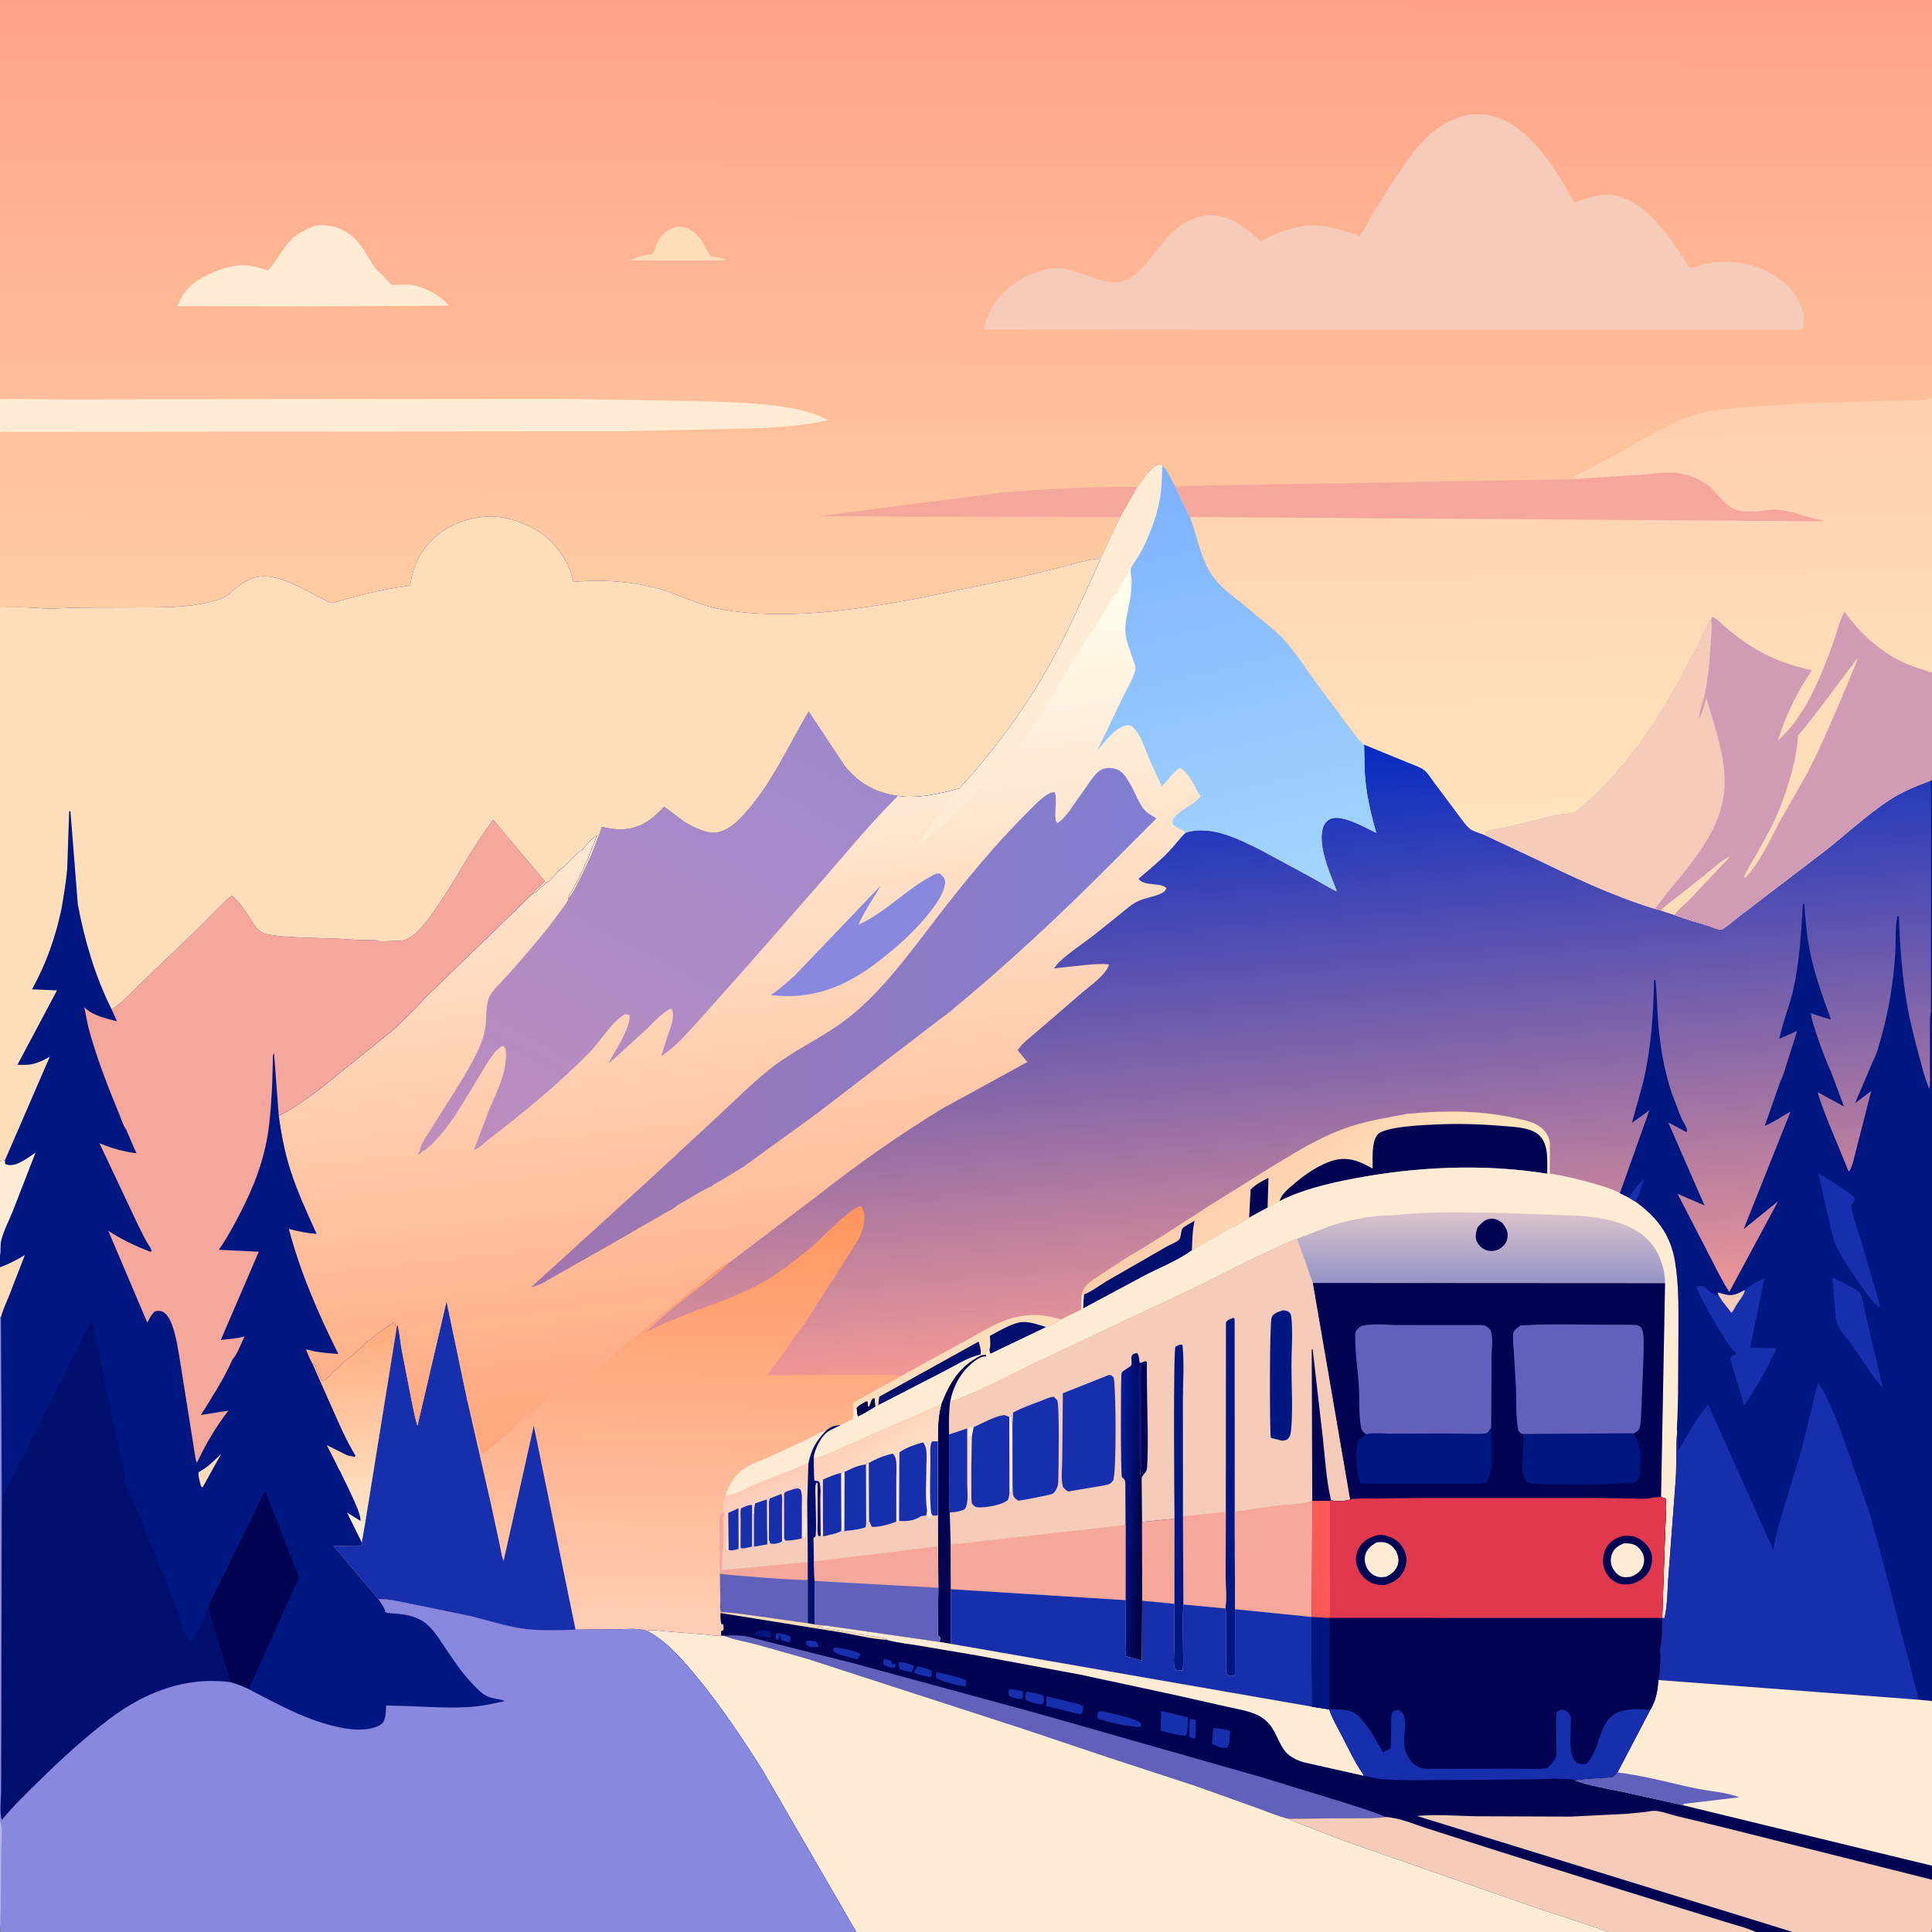 <svg version="1.1" xmlns="http://www.w3.org/2000/svg" style="display: block;" viewBox="0 0 2048 2048" width="1024" height="1024">
<rect x="0" y="0" width="2048" height="2048" fill="#808080" stroke="none"/>
<defs>
	<linearGradient id="Gradient1" gradientUnits="userSpaceOnUse" x1="1390.44" y1="1422.98" x2="1340.23" y2="798.506">
		<stop class="stop0" offset="0" stop-opacity="1" stop-color="rgb(244,153,148)"/>
		<stop class="stop1" offset="1" stop-opacity="1" stop-color="rgb(5,43,193)"/>
	</linearGradient>
	<linearGradient id="Gradient2" gradientUnits="userSpaceOnUse" x1="1342.9" y1="1218.27" x2="1450.75" y2="1360.5">
		<stop class="stop0" offset="0" stop-opacity="1" stop-color="rgb(255,206,173)"/>
		<stop class="stop1" offset="1" stop-opacity="1" stop-color="rgb(255,235,194)"/>
	</linearGradient>
	<linearGradient id="Gradient3" gradientUnits="userSpaceOnUse" x1="1569.43" y1="1359.58" x2="1569.67" y2="1284.97">
		<stop class="stop0" offset="0" stop-opacity="1" stop-color="rgb(149,148,199)"/>
		<stop class="stop1" offset="1" stop-opacity="1" stop-color="rgb(220,196,204)"/>
	</linearGradient>
	<linearGradient id="Gradient4" gradientUnits="userSpaceOnUse" x1="733.479" y1="1276.84" x2="725.407" y2="1730.6">
		<stop class="stop0" offset="0" stop-opacity="1" stop-color="rgb(255,149,94)"/>
		<stop class="stop1" offset="1" stop-opacity="1" stop-color="rgb(255,206,182)"/>
	</linearGradient>
	<linearGradient id="Gradient5" gradientUnits="userSpaceOnUse" x1="808.233" y1="1570.17" x2="836.63" y2="1635.15">
		<stop class="stop0" offset="0" stop-opacity="1" stop-color="rgb(255,202,184)"/>
		<stop class="stop1" offset="1" stop-opacity="1" stop-color="rgb(255,230,212)"/>
	</linearGradient>
	<linearGradient id="Gradient6" gradientUnits="userSpaceOnUse" x1="1212.62" y1="1596.72" x2="1186.06" y2="1595.95">
		<stop class="stop0" offset="0" stop-opacity="1" stop-color="rgb(0,0,62)"/>
		<stop class="stop1" offset="1" stop-opacity="1" stop-color="rgb(5,28,155)"/>
	</linearGradient>
	<linearGradient id="Gradient7" gradientUnits="userSpaceOnUse" x1="919.114" y1="1512.86" x2="980.03" y2="1610.48">
		<stop class="stop0" offset="0" stop-opacity="1" stop-color="rgb(255,207,185)"/>
		<stop class="stop1" offset="1" stop-opacity="1" stop-color="rgb(254,240,212)"/>
	</linearGradient>
	<linearGradient id="Gradient8" gradientUnits="userSpaceOnUse" x1="836.506" y1="1504" x2="742.738" y2="656.245">
		<stop class="stop0" offset="0" stop-opacity="1" stop-color="rgb(255,166,123)"/>
		<stop class="stop1" offset="1" stop-opacity="1" stop-color="rgb(255,255,240)"/>
	</linearGradient>
	<linearGradient id="Gradient9" gradientUnits="userSpaceOnUse" x1="545.783" y1="1111.99" x2="1238.13" y2="1061.75">
		<stop class="stop0" offset="0" stop-opacity="1" stop-color="rgb(161,117,173)"/>
		<stop class="stop1" offset="1" stop-opacity="1" stop-color="rgb(128,126,212)"/>
	</linearGradient>
	<linearGradient id="Gradient10" gradientUnits="userSpaceOnUse" x1="1238.94" y1="496.583" x2="1348.42" y2="955.409">
		<stop class="stop0" offset="0" stop-opacity="1" stop-color="rgb(124,177,255)"/>
		<stop class="stop1" offset="1" stop-opacity="1" stop-color="rgb(164,214,254)"/>
	</linearGradient>
	<linearGradient id="Gradient11" gradientUnits="userSpaceOnUse" x1="556.631" y1="1284.3" x2="840.55" y2="749.271">
		<stop class="stop0" offset="0" stop-opacity="1" stop-color="rgb(190,141,188)"/>
		<stop class="stop1" offset="1" stop-opacity="1" stop-color="rgb(159,136,206)"/>
	</linearGradient>
	<linearGradient id="Gradient12" gradientUnits="userSpaceOnUse" x1="374.872" y1="1402.93" x2="384.469" y2="1611.93">
		<stop class="stop0" offset="0" stop-opacity="1" stop-color="rgb(255,170,123)"/>
		<stop class="stop1" offset="1" stop-opacity="1" stop-color="rgb(255,230,201)"/>
	</linearGradient>
	<linearGradient id="Gradient13" gradientUnits="userSpaceOnUse" x1="1023.88" y1="-1.816" x2="1022.72" y2="648.402">
		<stop class="stop0" offset="0" stop-opacity="1" stop-color="rgb(255,162,136)"/>
		<stop class="stop1" offset="1" stop-opacity="1" stop-color="rgb(255,205,163)"/>
	</linearGradient>
	<linearGradient id="Gradient14" gradientUnits="userSpaceOnUse" x1="1654.47" y1="431.264" x2="1662.74" y2="878.284">
		<stop class="stop0" offset="0" stop-opacity="1" stop-color="rgb(255,207,175)"/>
		<stop class="stop1" offset="1" stop-opacity="1" stop-color="rgb(255,228,190)"/>
	</linearGradient>
</defs>
<path transform="translate(0,0)" fill="url(#Gradient1)" d="M 0 422.969 L -0 -0 L 2048 0 L 2048 421.47 L 2048 712.722 L 2048 826.844 L 2048 1159 L 2048 1800.25 L 2048 1803.19 L 2048 1977.73 L 2048 1992.59 L 2048 1997.61 L 2048.01 2035.21 C 2048.01 2038.73 2048.84 2045.06 2047 2048 L 1900.41 2048 L 1861.38 2048 L 1704.24 2048 L 907.672 2048 L 1 2048 C -1.596 2043.15 -0.018 1943.5 0 1930.72 L 0 1929.75 L 0 1396.29 L 0 1343.39 L 0 1331.28 L -0 1231.12 L -0 643.899 L -0 458.225 L 0 422.969 z"/>
<path transform="translate(0,0)" fill="rgb(254,221,186)" d="M 954.436 1459.01 L 1025.54 1420.15 C 1041.27 1411.42 1060.19 1399.47 1077.99 1396 L 1079.5 1395.71 C 1088.26 1393.95 1097.65 1393.31 1106.52 1394.71 C 1112.59 1395.67 1118.59 1396.33 1124.24 1398.85 C 1120.59 1401.23 1113.2 1406.36 1109.02 1406.77 L 1050 1435.08 C 1048.91 1433.31 1048.89 1432.86 1048.75 1430.86 L 1048.2 1428.5 C 1047.26 1432.56 1044.16 1432.3 1045.11 1435.98 L 1039.83 1436.83 C 1017.02 1448.43 1006.74 1465.58 997.743 1488.78 L 922.774 1521.22 L 888.551 1536.67 C 880.403 1540.26 871.484 1544.37 862.666 1545.87 C 862.699 1544.37 862.727 1542.98 863.106 1541.51 C 865.177 1533.52 870.798 1522.28 877.608 1517.59 C 881.618 1514.82 886.772 1513.1 891.094 1510.69 L 904.048 1504.03 L 904.028 1487 L 954.436 1459.01 z"/>
<path transform="translate(0,0)" fill="rgb(0,2,82)" d="M 907.8 1493.16 C 909.451 1489.72 915.107 1487.3 918.401 1485.41 L 919.889 1486 L 920.006 1490.5 L 921.019 1491.21 C 923.267 1487.95 922.477 1485.38 925.5 1482.24 L 927.351 1482.5 C 927.205 1485.42 927.649 1488.31 927.979 1491.21 C 921.954 1494.78 915.761 1499.05 909.265 1501.64 C 908.391 1499.57 908.424 1497.7 908.279 1495.5 C 908.18 1494.01 908.276 1494.61 907.8 1493.16 z"/>
<path transform="translate(0,0)" fill="rgb(0,15,109)" d="M 1048.75 1430.86 C 1050.51 1426.66 1049.51 1420.58 1049.33 1416.05 L 1051 1415.15 C 1059.81 1410.43 1074.07 1401.86 1084.06 1401.41 C 1092.28 1401.04 1101.25 1404.43 1109.02 1406.77 L 1050 1435.08 C 1048.91 1433.31 1048.89 1432.86 1048.75 1430.86 z"/>
<path transform="translate(0,0)" fill="rgb(0,15,109)" d="M 931.036 1489.64 C 931.144 1486.43 931.473 1483.65 932.136 1480.5 L 1037.09 1422.28 L 1037.73 1423.02 C 1038.67 1427.02 1040.61 1432.09 1039.15 1436.04 C 1025.78 1439.04 1014.04 1446.96 1001.94 1453.1 L 931.036 1489.64 z"/>
<path transform="translate(0,0)" fill="rgb(254,237,212)" d="M 1039.15 1436.04 L 1039.83 1436.83 C 1017.02 1448.43 1006.74 1465.58 997.743 1488.78 L 922.774 1521.22 L 888.551 1536.67 C 880.403 1540.26 871.484 1544.37 862.666 1545.87 C 862.699 1544.37 862.727 1542.98 863.106 1541.51 C 865.177 1533.52 870.798 1522.28 877.608 1517.59 C 881.618 1514.82 886.772 1513.1 891.094 1510.69 L 904.048 1504.03 C 905.56 1501.61 905.248 1497.4 905.404 1494.5 L 907.8 1493.16 C 908.276 1494.61 908.18 1494.01 908.279 1495.5 C 908.424 1497.7 908.391 1499.57 909.265 1501.64 C 915.761 1499.05 921.954 1494.78 927.979 1491.21 L 931.036 1489.64 L 1001.94 1453.1 C 1014.04 1446.96 1025.78 1439.04 1039.15 1436.04 z"/>
<path transform="translate(0,0)" fill="url(#Gradient2)" d="M 1491.54 1180.74 C 1530.79 1177.07 1568.22 1176.76 1607.03 1185.39 C 1616.04 1187.39 1626.24 1189.3 1633.57 1195.24 C 1638.67 1199.37 1642.29 1205.07 1642.95 1211.71 L 1642.94 1244.07 L 1640.1 1244.2 C 1572.03 1233.26 1500.49 1236.73 1433 1249.76 C 1407.2 1254.74 1379.94 1261.25 1356.38 1273.24 L 1343.71 1280.09 L 1324.13 1290.78 C 1317.78 1295.9 1308.7 1299.34 1301.47 1303.3 L 1263.44 1325.42 C 1248.7 1336.29 1229.13 1343.89 1212.86 1352.39 L 1147.99 1387.14 L 1148.97 1371.92 L 1146.65 1372.47 L 1146.78 1371.66 C 1148.8 1362.32 1156.92 1357.9 1164.25 1352.85 L 1198.87 1330.21 C 1201.7 1330.13 1274.19 1283.13 1281.56 1278.31 L 1351 1234.97 C 1377.69 1218.84 1401.92 1203.72 1431.83 1194.04 C 1451.52 1187.67 1471.28 1184.6 1491.54 1180.74 z"/>
<path transform="translate(0,0)" fill="rgb(0,2,82)" d="M 1324.13 1290.78 L 1325.72 1261.05 C 1330.91 1255.44 1337.85 1252.02 1344.6 1248.64 L 1343.71 1280.09 L 1324.13 1290.78 z"/>
<path transform="translate(0,0)" fill="rgb(0,15,109)" d="M 1148.97 1371.92 C 1152.07 1372.26 1169.26 1360.35 1172.7 1358.28 L 1236.95 1321.28 C 1240.37 1319.31 1247.38 1316.74 1249.77 1314.17 C 1252.25 1311.5 1251.54 1305.22 1253.39 1302.26 C 1254.56 1300.4 1264.03 1295.47 1266.33 1294 C 1264.05 1304.16 1263.81 1315.05 1263.44 1325.42 C 1248.7 1336.29 1229.13 1343.89 1212.86 1352.39 L 1147.99 1387.14 L 1148.97 1371.92 z"/>
<path transform="translate(0,0)" fill="rgb(0,2,82)" d="M 1356.38 1273.24 C 1356.61 1272.15 1357.04 1271.13 1357.54 1270.13 C 1360.3 1264.63 1365.21 1260.49 1369.79 1256.53 C 1381.79 1246.17 1397.44 1234.79 1412.89 1230.28 C 1428.89 1225.61 1441.4 1230.94 1455.02 1238.71 C 1455.24 1228.65 1453.51 1210.2 1460.63 1202.44 C 1468.3 1194.08 1510.83 1192.47 1523.06 1191.93 C 1546.79 1190.9 1570.18 1191.58 1593.86 1193.68 C 1606.1 1194.77 1622.71 1194.83 1631.92 1203.75 C 1641.96 1213.48 1639.98 1231.27 1640.1 1244.2 C 1572.03 1233.26 1500.49 1236.73 1433 1249.76 C 1407.2 1254.74 1379.94 1261.25 1356.38 1273.24 z"/>
<path transform="translate(0,0)" fill="rgb(254,237,212)" d="M 1356.38 1273.24 C 1379.94 1261.25 1407.2 1254.74 1433 1249.76 C 1500.49 1236.73 1572.03 1233.26 1640.1 1244.2 L 1642.94 1244.07 C 1659.08 1246.51 1674.61 1250.32 1690.27 1254.88 C 1698.98 1257.42 1709.29 1260.39 1717.16 1264.86 L 1727.12 1269.83 L 1733.69 1273.78 C 1757.18 1290.83 1771.2 1309.49 1775.79 1338.45 C 1779.44 1361.45 1779.28 1384.28 1779.24 1407.5 L 1778.83 1477.55 L 1778.13 1504.82 C 1777.98 1508.86 1777.18 1513.71 1777.85 1517.62 C 1776.46 1534.17 1777.27 1550.86 1776.42 1567.44 L 1768.72 1669.2 C 1767.44 1684.02 1767.83 1700.82 1764.5 1715.15 C 1763.69 1715.16 1762.82 1715.24 1762.02 1715.13 L 1765.15 1623.52 C 1765.47 1612.15 1766.85 1599.76 1765.69 1588.5 L 1760.77 1586.91 L 1765.01 1360.2 L 1391.56 1359.97 L 1374.93 1313.14 C 1338.67 1327.57 1303.97 1346.83 1268.78 1363.7 L 1097.45 1444.51 C 1072.52 1456.39 1047.97 1469.74 1022.37 1480.11 C 1018.07 1481.85 1011.89 1485.28 1007.33 1485.25 C 1009.45 1473.95 1014.8 1462.03 1022.15 1453.15 C 1026.31 1448.12 1036.88 1438.04 1043.67 1437.88 L 1045.44 1437.92 L 1045.11 1435.98 C 1044.16 1432.3 1047.26 1432.56 1048.2 1428.5 L 1048.75 1430.86 C 1048.89 1432.86 1048.91 1433.31 1050 1435.08 L 1109.02 1406.77 C 1113.2 1406.36 1120.59 1401.23 1124.24 1398.85 L 1145.93 1388.25 L 1146.65 1372.47 L 1148.97 1371.92 L 1147.99 1387.14 L 1212.86 1352.39 C 1229.13 1343.89 1248.7 1336.29 1263.44 1325.42 L 1301.47 1303.3 C 1308.7 1299.34 1317.78 1295.9 1324.13 1290.78 L 1343.71 1280.09 L 1356.38 1273.24 z"/>
<path transform="translate(0,0)" fill="url(#Gradient3)" d="M 1475.38 1288.25 C 1514.64 1284.01 1554.65 1284.9 1594.07 1285.84 L 1660.59 1288.22 C 1689.5 1288.85 1727 1293.18 1747.78 1315.17 C 1758.79 1326.83 1764.94 1344.3 1765.01 1360.2 L 1391.56 1359.97 L 1374.93 1313.14 L 1409.92 1299.61 C 1430.32 1292.85 1453.85 1288.38 1475.38 1288.25 z"/>
<path transform="translate(0,0)" fill="rgb(0,2,82)" d="M 1566.33 1300.95 L 1566.93 1300.32 L 1567.95 1299.28 C 1571.05 1296.1 1574.09 1292.82 1578.7 1292.09 C 1584.63 1291.15 1588.01 1293.11 1592.68 1296.51 C 1596.48 1301.69 1599.11 1305.77 1597.89 1312.5 C 1597.06 1317.11 1594.05 1321.11 1590.11 1323.53 C 1586.17 1325.95 1581.57 1326.71 1577.05 1325.67 C 1572.47 1324.62 1567.99 1320.94 1565.89 1316.75 C 1563.19 1311.37 1564.48 1306.3 1566.33 1300.95 z"/>
<path transform="translate(0,0)" fill="rgb(0,2,82)" d="M 1391.56 1359.97 L 1765.01 1360.2 L 1760.77 1586.91 C 1757.55 1586.99 1754.83 1587.17 1751.68 1587.85 C 1744.65 1589.38 1736.63 1588.62 1729.45 1588.51 L 1691.82 1588.05 L 1508.19 1588.06 L 1453.95 1588.57 C 1446.83 1588.73 1437.93 1588.02 1431.08 1589.67 L 1391.56 1359.97 z"/>
<path transform="translate(0,0)" fill="rgb(0,23,130)" d="M 1614.16 1520.12 L 1732.16 1519.32 L 1732.22 1520.45 C 1732.56 1522.31 1733.19 1522.95 1734.22 1524.43 C 1740.01 1532.69 1739.34 1553.17 1737.83 1563.5 C 1737.4 1566.44 1735.44 1569.47 1732.94 1571.03 C 1728.78 1573.63 1630.24 1574.67 1619.5 1571.98 C 1612.06 1564.11 1613.59 1552.15 1613.94 1542 C 1614.14 1536.33 1616.5 1525.08 1614.16 1520.12 z"/>
<path transform="translate(0,0)" fill="rgb(0,23,130)" d="M 1448.17 1520.45 C 1455.05 1518.4 1466.91 1519.8 1474.31 1519.76 L 1536.1 1519.57 C 1549.15 1519.65 1562.5 1520.41 1575.5 1519.54 C 1577.88 1517.66 1579.15 1515.96 1580.71 1513.36 L 1581.16 1540.59 C 1581.12 1551.5 1581.56 1562.19 1574.94 1571.5 C 1567.28 1573.87 1557.68 1572.91 1549.72 1572.91 L 1506.74 1572.91 L 1466.6 1572.87 C 1458.45 1572.86 1449.89 1573.4 1441.83 1572.22 C 1438.54 1560.7 1434.87 1537.4 1440.65 1526.53 C 1442.36 1523.32 1444.55 1522.99 1447.41 1521.16 L 1448.17 1520.45 z"/>
<path transform="translate(0,0)" fill="rgb(97,97,188)" d="M 1614.16 1520.12 C 1611.8 1519.46 1611.04 1518.44 1609.5 1516.61 C 1606.51 1501.98 1607.66 1484.69 1606.86 1469.67 L 1604.81 1434.18 C 1604.36 1426.84 1603.24 1419.86 1604.17 1412.5 C 1605.97 1409.05 1608.83 1407.27 1611.89 1404.99 C 1642.75 1403.16 1674.24 1404.29 1705.17 1404.28 L 1728 1404.3 C 1729.99 1404.34 1734.78 1404.26 1736.5 1405 C 1737.62 1405.48 1738.5 1406.37 1739.5 1407.06 C 1740.75 1409.48 1741.72 1411.59 1741.98 1414.33 C 1742.85 1423.67 1742.18 1433.73 1741.98 1443.12 L 1739.97 1492.53 C 1739.54 1498.9 1739.87 1507.43 1737.99 1513.5 C 1736.93 1516.93 1735.02 1517.65 1732.16 1519.32 L 1614.16 1520.12 z"/>
<path transform="translate(0,0)" fill="rgb(97,97,188)" d="M 1448.17 1520.45 L 1446.52 1519.09 C 1444.46 1517.23 1443.35 1516.31 1442.82 1513.47 C 1440.14 1499.18 1441.24 1482.58 1440.34 1467.99 C 1439.26 1450.47 1436.24 1431.97 1436.53 1414.5 C 1436.57 1411.87 1437.73 1409.98 1439.63 1408.24 L 1440.49 1407.5 C 1441.75 1406.4 1442.82 1405.63 1444.5 1405.25 C 1455.49 1402.78 1469.82 1404.49 1481.2 1404.6 L 1537.26 1404.68 L 1562.55 1404.68 C 1565.56 1404.71 1570.66 1404.23 1573.5 1404.99 C 1574.43 1405.24 1576.7 1406.6 1577.5 1407.32 C 1578.29 1408.02 1580.29 1410.33 1580.61 1411.34 C 1582.83 1418.45 1581.13 1431.77 1581.13 1439.47 L 1580.71 1513.36 C 1579.15 1515.96 1577.88 1517.66 1575.5 1519.54 C 1562.5 1520.41 1549.15 1519.65 1536.1 1519.57 L 1474.31 1519.76 C 1466.91 1519.8 1455.05 1518.4 1448.17 1520.45 z"/>
<path transform="translate(0,0)" fill="url(#Gradient4)" d="M 774.074 1337.69 C 745.637 1364.11 711.786 1384.41 684.605 1412.46 C 721.479 1392.61 762.536 1382.8 799.879 1363.94 C 821.273 1353.14 841.601 1337.45 859.966 1322.18 C 869.066 1314.61 903.154 1278.57 912.5 1278.47 C 913.368 1279.77 914.268 1281.05 914.871 1282.5 C 918.756 1291.87 914.424 1304.07 910.643 1312.72 L 855.674 1399.03 L 813.292 1458.02 L 921.562 1457.45 C 931.973 1457.65 944.396 1456.39 954.436 1459.01 L 904.028 1487 L 904.048 1504.03 L 891.094 1510.69 C 885.221 1510.78 880.412 1512.22 875.994 1516.29 L 875.113 1517.2 C 864.708 1528 859.995 1536.74 856.932 1551.33 L 855.676 1592.45 L 856.236 1646.48 L 856.233 1720.69 L 802.712 1713.14 C 789.901 1711.53 777.298 1709.32 764.364 1708.94 L 763.849 1709.88 C 763.524 1713.78 763.826 1717.14 764.473 1721 L 765.15 1721.79 L 766.512 1721.5 C 766.967 1723.91 767.323 1725.52 766.955 1728 L 765.919 1728.28 L 764.487 1729.05 C 764.376 1730.93 764.187 1732.16 764.797 1733.97 C 759.819 1734.6 752.793 1733.18 747.689 1732.7 L 707.562 1729.47 C 700.148 1728.91 692.726 1727.33 685.339 1728.63 C 676.08 1725.73 665.086 1726.97 655.448 1727.07 L 610.079 1727.5 C 590.321 1728.37 569.228 1729.07 549.696 1725.76 C 532.789 1722.88 516.211 1717.46 499.577 1713.3 L 429.392 1698.88 C 420.444 1697.36 410.15 1694.54 401.142 1695.23 L 353.479 1638.69 L 374.23 1638.86 C 377.285 1638.86 381.032 1639.5 383.666 1637.75 L 383.527 1635.09 L 387.443 1612.2 L 420.812 1405.66 L 421.541 1404.5 C 423.528 1412.85 424.196 1421.57 425.624 1430.05 L 434.615 1476.14 C 437.017 1487.91 438.983 1499.94 442.519 1511.43 L 473.344 1379.58 L 495.465 1485.24 C 496.457 1484.8 495.802 1484.95 497.458 1485.55 C 498.625 1487.75 498.409 1488 498 1490.5 L 498.75 1492.01 L 499.49 1495 C 500.683 1497.58 499.681 1498.49 501.245 1501 L 501 1502.5 L 502.49 1504.5 L 502 1507 L 502.5 1508.51 L 503.49 1512 L 504.49 1513.5 L 504 1515 L 504.5 1516.51 L 505 1519 C 505.67 1520.95 506.381 1521.47 506.2 1523.69 L 506 1525 L 506.995 1526.01 C 507.001 1527.92 507.689 1528.33 507.995 1530.01 L 509.245 1536 C 509.722 1538.31 509.291 1539.29 511 1541 L 517 1537 L 519.75 1534.75 C 521.782 1533.55 522.956 1531.8 524.75 1530.75 C 528.363 1528.63 530.444 1524.65 533.75 1522.75 C 540.847 1518.66 547.462 1509.96 553.25 1504.01 C 555.588 1504 557.805 1500.38 559.953 1499.02 C 566.207 1495.04 572.947 1489.79 578.703 1485.08 C 580.34 1483.74 579.663 1484.18 581.5 1483 C 582.977 1482.05 584.319 1481.21 585.688 1480.09 C 589.173 1477.24 593.153 1475.3 597 1473 L 600.75 1470.75 C 602.967 1469.71 602.135 1470.54 603.609 1468.71 L 604.5 1467.51 L 607.5 1468 C 612.594 1464.45 618.13 1461.75 623.302 1458.35 C 631.459 1452.97 639.329 1446.5 646.975 1440.4 C 652.06 1436.34 656.504 1431.6 661.5 1427.51 C 663.064 1426.23 664.441 1424.03 666.129 1423.01 C 668.556 1421.53 669.98 1420.1 672.005 1418.01 C 674.709 1417.23 675.854 1415.68 678.005 1414.01 L 695.119 1399.37 C 697.372 1397.76 699.163 1395.62 701.393 1393.95 L 728 1372.55 C 729.134 1371.42 730.325 1370.57 731.5 1369.51 C 732.666 1368.46 733.307 1367.6 734.69 1366.77 C 738.354 1364.57 741.179 1361.6 744.568 1359.06 L 746.005 1358.01 C 754.475 1351.29 764.226 1341.6 774.074 1337.69 z"/>
<path transform="translate(0,0)" fill="rgb(254,237,212)" d="M 769.152 1584.76 C 772.066 1576.57 776.36 1568.29 782.5 1562.04 C 790.943 1553.45 806.005 1548.72 816.827 1543.78 L 857.365 1525.01 C 862.457 1522.7 869.749 1517.26 875.113 1517.2 C 864.708 1528 859.995 1536.74 856.932 1551.33 C 851.309 1552.85 846.355 1555.57 840.921 1557.57 L 801.459 1573.18 C 792.704 1577.07 781.845 1583.31 772.5 1585.04 C 771.08 1585.3 770.394 1585.39 769.152 1584.76 z"/>
<path transform="translate(0,0)" fill="rgb(244,204,185)" d="M 856.932 1551.33 L 855.676 1592.45 L 856.236 1646.48 L 856.233 1720.69 L 802.712 1713.14 C 789.901 1711.53 777.298 1709.32 764.364 1708.94 C 762.622 1705.98 763.572 1700.07 763.551 1696.55 L 763.065 1668.23 L 762.624 1608.5 C 763.106 1605.32 764.992 1604.36 767.24 1602.43 C 766.466 1598.46 766.236 1593.84 767.684 1590.03 C 768.226 1588.6 768.607 1587.64 768.924 1586.08 L 769.152 1584.76 C 770.394 1585.39 771.08 1585.3 772.5 1585.04 C 781.845 1583.31 792.704 1577.07 801.459 1573.18 L 840.921 1557.57 C 846.355 1555.57 851.309 1552.85 856.932 1551.33 z"/>
<path transform="translate(0,0)" fill="rgb(23,47,172)" d="M 799.262 1605 C 799.468 1601.26 799.203 1596.89 800.566 1593.41 L 813.139 1589.2 L 813.287 1621.4 L 813.387 1637.07 L 799.241 1639.54 L 799.262 1605 z"/>
<path transform="translate(0,0)" fill="rgb(245,167,155)" d="M 767.24 1602.43 L 768.077 1607.06 L 766.589 1607.19 C 766.572 1613.66 767.933 1642.34 765.49 1646 L 765.198 1664.37 L 856.131 1655.89 L 856.478 1674.47 C 853.074 1676.23 772.469 1669.72 763.065 1668.23 L 762.624 1608.5 C 763.106 1605.32 764.992 1604.36 767.24 1602.43 z"/>
<path transform="translate(0,0)" fill="rgb(97,97,188)" d="M 856.236 1646.48 L 856.233 1720.69 L 802.712 1713.14 C 789.901 1711.53 777.298 1709.32 764.364 1708.94 C 762.622 1705.98 763.572 1700.07 763.551 1696.55 L 763.065 1668.23 C 772.469 1669.72 853.074 1676.23 856.478 1674.47 L 856.131 1655.89 L 856.236 1646.48 z"/>
<path transform="translate(0,0)" fill="url(#Gradient5)" d="M 856.932 1551.33 L 855.676 1592.45 C 854.524 1598.02 855.861 1627.33 853.5 1629.49 L 851.637 1629.86 L 849.964 1630.81 C 844.148 1632.11 838.518 1633.21 832.534 1633.13 L 831.181 1630.9 C 830.488 1632.39 830.5 1633.23 828.993 1633.99 L 828.092 1634.55 C 824.686 1636.29 820.225 1637.09 816.5 1636.19 L 815.04 1632.03 C 814.697 1628.35 814.219 1624.98 813.287 1621.4 L 813.139 1589.2 L 800.566 1593.41 C 799.203 1596.89 799.468 1601.26 799.262 1605 L 797.21 1604.56 L 797.119 1639.5 C 793.671 1640.23 788.384 1642.04 785.036 1641.05 L 782.964 1641.9 C 780.065 1642.79 775.145 1644.2 772.339 1642.91 C 771.383 1643.39 772.024 1643.18 770.318 1643 L 770.298 1625.65 C 770.283 1623.19 770.782 1619.67 769.723 1617.45 C 768.605 1615.09 769.322 1611.17 769.468 1608.53 L 768.077 1607.06 L 767.24 1602.43 C 766.466 1598.46 766.236 1593.84 767.684 1590.03 C 768.226 1588.6 768.607 1587.64 768.924 1586.08 L 769.152 1584.76 C 770.394 1585.39 771.08 1585.3 772.5 1585.04 C 781.845 1583.31 792.704 1577.07 801.459 1573.18 L 840.921 1557.57 C 846.355 1555.57 851.309 1552.85 856.932 1551.33 z"/>
<path transform="translate(0,0)" fill="rgb(23,47,172)" d="M 772.339 1642.91 L 771.95 1603.72 L 782.782 1598.89 L 782.964 1641.9 C 780.065 1642.79 775.145 1644.2 772.339 1642.91 z"/>
<path transform="translate(0,0)" fill="rgb(23,47,172)" d="M 785.036 1641.05 L 785.11 1610.26 C 785.118 1607.14 784.372 1601.18 785.874 1598.61 C 789.074 1597.42 794.002 1594.64 797.224 1595.5 L 797.21 1604.56 L 797.119 1639.5 C 793.671 1640.23 788.384 1642.04 785.036 1641.05 z"/>
<path transform="translate(0,0)" fill="rgb(23,47,172)" d="M 815.04 1632.03 L 815.204 1602.74 C 815.235 1598.44 814.582 1592.66 815.816 1588.58 L 828.423 1583.48 C 829.671 1588.18 828.909 1594.72 828.924 1599.64 L 828.993 1633.99 L 828.092 1634.55 C 824.686 1636.29 820.225 1637.09 816.5 1636.19 L 815.04 1632.03 z"/>
<path transform="translate(0,0)" fill="rgb(23,47,172)" d="M 831.181 1630.9 L 831.196 1583.1 C 832.365 1581 836.241 1580.26 838.572 1579.46 C 842.134 1578.22 844.816 1576.97 848.337 1578.67 C 850.904 1583.63 849.918 1591.05 849.943 1596.61 L 849.964 1630.81 C 844.148 1632.11 838.518 1633.21 832.534 1633.13 L 831.181 1630.9 z"/>
<path transform="translate(0,0)" fill="rgb(23,47,172)" d="M 420.812 1405.66 L 421.541 1404.5 C 423.528 1412.85 424.196 1421.57 425.624 1430.05 L 434.615 1476.14 C 437.017 1487.91 438.983 1499.94 442.519 1511.43 L 473.344 1379.58 L 495.465 1485.24 L 520.076 1593 L 529.648 1637.18 C 530.862 1642.65 531.512 1649.54 533.865 1654.61 L 565.818 1511.5 L 610.079 1727.5 C 590.321 1728.37 569.228 1729.07 549.696 1725.76 C 532.789 1722.88 516.211 1717.46 499.577 1713.3 L 429.392 1698.88 C 420.444 1697.36 410.15 1694.54 401.142 1695.23 L 353.479 1638.69 L 374.23 1638.86 C 377.285 1638.86 381.032 1639.5 383.666 1637.75 L 383.527 1635.09 L 387.443 1612.2 L 420.812 1405.66 z"/>
<path transform="translate(0,0)" fill="rgb(0,23,130)" d="M 2046.95 826.907 L 2048 826.844 L 2048 1159 L 2048 1800.25 L 2048 1803.19 L 2033.11 1801.71 L 1758.02 1780.89 C 1759.61 1772.52 1759.87 1763.4 1760.02 1754.9 C 1760.08 1752.03 1759.22 1749.56 1759.9 1746.74 C 1762.19 1737.21 1761.48 1725.07 1762.02 1715.13 C 1762.82 1715.24 1763.69 1715.16 1764.5 1715.15 C 1767.83 1700.82 1767.44 1684.02 1768.72 1669.2 L 1776.42 1567.44 C 1777.27 1550.86 1776.46 1534.17 1777.85 1517.62 C 1777.18 1513.71 1777.98 1508.86 1778.13 1504.82 L 1778.83 1477.55 L 1779.24 1407.5 C 1779.28 1384.28 1779.44 1361.45 1775.79 1338.45 C 1771.2 1309.49 1757.18 1290.83 1733.69 1273.78 L 1727.12 1269.83 L 1717.16 1264.86 L 1748.43 1176.87 L 1729.87 1190.36 L 1741.94 1146.96 C 1750.17 1111.51 1752.69 1075.81 1753.4 1039.5 L 1754.65 1038.34 C 1756.35 1050.91 1756.37 1063.66 1757.22 1076.31 C 1759.15 1105.12 1763.15 1131.97 1772.34 1159.44 L 1782.04 1184.79 C 1783.64 1188.42 1787.77 1194.34 1788.47 1197.95 C 1788.62 1198.72 1788.08 1199.46 1787.89 1200.21 L 1768.3 1189.63 L 1806.85 1277.82 L 1778.26 1265.48 L 1812.12 1331 C 1818.86 1343.86 1825.06 1357.36 1833.15 1369.44 L 1884.85 1273.35 L 1848.38 1302.87 L 1898.07 1178.26 C 1889.03 1183.35 1880.23 1189.45 1870.69 1193.52 L 1887.32 1146.19 C 1890.1 1141.34 1891.62 1134.96 1893.41 1129.64 L 1905.06 1092.81 L 1886.17 1101.17 C 1889.68 1083.89 1896.72 1067.39 1900.69 1050.14 C 1907.66 1019.86 1909.21 989.385 1911.2 958.5 L 1912.5 957.844 C 1913.91 975.178 1915.22 992.234 1918.72 1009.31 C 1923.73 1033.75 1932.48 1057.43 1940.92 1080.86 L 1919.72 1074.15 C 1919.18 1081.3 1936.15 1126.52 1939.89 1133.82 L 1940.61 1135.18 L 1954.67 1172.92 L 1926.71 1157.65 C 1930.85 1172.32 1936.88 1186.33 1942.58 1200.44 L 1959.69 1241.89 C 1963 1239.35 1965.6 1226.61 1966.72 1222.43 L 1983.65 1156.37 L 1966.4 1169.43 L 1985.36 1125.16 L 1986.16 1123.64 C 1989.78 1116.48 1991.88 1107.61 1994.09 1099.91 C 2002.31 1071.29 2007.19 1040.32 2009.07 1010.61 C 2009.88 997.755 2008.69 982.996 2011.51 970.5 L 2012.87 971.5 C 2014.04 1002.85 2016.29 1035.2 2021.75 1066.1 C 2024.87 1083.74 2029.38 1101.09 2034.05 1118.36 C 2037.23 1130.16 2040.34 1143.14 2045.11 1154.38 C 2046.42 1147.96 2045.77 1140.38 2045.76 1133.79 L 2045.83 1095.25 C 2045.89 1087.73 2045.43 1079.85 2046.83 1072.46 L 2047.07 904.228 L 2047.09 855.035 C 2047.08 845.981 2047.79 836.402 2046.44 827.468 L 2046.95 826.907 z"/>
<path transform="translate(0,0)" fill="rgb(23,47,172)" d="M 1727.12 1269.83 C 1731.21 1261.59 1735.53 1256.31 1742.51 1250.27 C 1740.18 1258.53 1737.51 1266.09 1733.69 1273.78 L 1727.12 1269.83 z"/>
<path transform="translate(0,0)" fill="rgb(23,47,172)" d="M 1942.48 1354.05 L 1959.49 1362.55 C 1962.61 1364.31 1970.08 1367.77 1971.83 1370.93 C 1974.96 1376.63 1976.05 1387.16 1977.59 1393.61 L 1996.1 1471.78 C 1983.28 1457.2 1973.12 1439.83 1961.93 1424 C 1957.46 1417.67 1949.25 1409.36 1947.11 1402.03 C 1945.63 1396.95 1945.49 1390.82 1945.03 1385.54 L 1942.48 1354.05 z"/>
<path transform="translate(0,0)" fill="rgb(23,47,172)" d="M 1927.62 1243.94 C 1934.56 1247.12 1940.86 1252.07 1947.25 1256.25 C 1953.43 1260.3 1961.92 1264.56 1966.36 1270.5 C 1966.24 1273.25 1964.73 1274.61 1963.04 1276.6 L 1962.27 1277.5 C 1964.14 1290.24 1969.39 1303.5 1973.04 1315.9 L 1992.54 1382.5 C 1992.64 1384.9 1992.95 1383.77 1991.5 1385.85 C 1982.63 1377.82 1975.28 1366.66 1968.61 1356.78 C 1961.14 1345.73 1952.62 1334.01 1946.98 1321.93 C 1943.03 1313.5 1941.27 1303.75 1939.02 1294.73 L 1927.62 1243.94 z"/>
<path transform="translate(0,0)" fill="rgb(23,47,172)" d="M 1849.65 1367.42 C 1856.19 1362.22 1862.27 1358.25 1870.21 1355.39 L 1855.19 1428.64 L 1883.19 1429 C 1873.81 1450.51 1862.01 1470.32 1848.85 1489.69 L 1833.87 1440 C 1835.32 1437.33 1837.34 1436.68 1839.97 1435.5 L 1840.5 1434.42 C 1837.74 1431.59 1834.78 1428.7 1832.49 1425.47 C 1827.55 1418.5 1799.1 1371.26 1798.79 1364.97 L 1798.87 1364 C 1801.24 1362.67 1802.92 1363.26 1805.57 1363.45 C 1810.58 1366.91 1813.54 1371.47 1819.5 1372.87 C 1820.69 1371.52 1820.12 1372.37 1820.94 1370.15 C 1822.62 1370.42 1824.07 1370.86 1825.69 1371.37 C 1836.16 1374.68 1840.32 1372.25 1849.65 1367.42 z"/>
<path transform="translate(0,0)" fill="rgb(244,204,185)" d="M 1849.65 1367.42 C 1848.89 1372.89 1843.18 1379.06 1840.34 1383.85 C 1838.93 1386.24 1837.47 1389.86 1835.29 1391.55 C 1832.05 1386.93 1821.3 1375.15 1820.94 1370.15 C 1822.62 1370.42 1824.07 1370.86 1825.69 1371.37 C 1836.16 1374.68 1840.32 1372.25 1849.65 1367.42 z"/>
<path transform="translate(0,0)" fill="rgb(23,47,172)" d="M 1777.85 1517.62 C 1778.31 1524.11 1777.75 1531.35 1778.89 1537.66 C 1789.16 1521.82 1797.84 1502.85 1810.75 1489.05 L 1880.02 1643.37 C 1881.79 1628.33 1886.27 1614.19 1890.64 1599.76 L 1909.16 1538.52 L 1920.34 1493.9 C 1922.43 1485 1923.81 1475.15 1927.45 1466.75 C 1934.28 1475.67 1938.51 1485.73 1942.92 1496 C 1951.38 1515.7 1958.25 1535.92 1965.02 1556.24 L 1982.31 1605.3 L 1995.35 1653.16 L 2022.46 1756.86 L 2029.96 1787 C 2031.12 1791.5 2033.29 1797.1 2033.11 1801.71 L 1758.02 1780.89 C 1759.61 1772.52 1759.87 1763.4 1760.02 1754.9 C 1760.08 1752.03 1759.22 1749.56 1759.9 1746.74 C 1762.19 1737.21 1761.48 1725.07 1762.02 1715.13 C 1762.82 1715.24 1763.69 1715.16 1764.5 1715.15 C 1767.83 1700.82 1767.44 1684.02 1768.72 1669.2 L 1776.42 1567.44 C 1777.27 1550.86 1776.46 1534.17 1777.85 1517.62 z"/>
<path transform="translate(0,0)" fill="rgb(244,204,185)" d="M 1007.33 1485.25 C 1011.89 1485.28 1018.07 1481.85 1022.37 1480.11 C 1047.97 1469.74 1072.52 1456.39 1097.45 1444.51 L 1268.78 1363.7 C 1303.97 1346.83 1338.67 1327.57 1374.93 1313.14 L 1391.56 1359.97 L 1431.08 1589.67 C 1426.18 1591.25 1415.67 1592.2 1410.98 1590.01 L 1409.8 1590.98 L 1391.06 1591.01 L 1390.8 1713.91 L 1390.31 1714.01 L 1390.79 1809.19 L 1008 1742.58 L 995.92 1740.5 L 875.566 1723.25 L 863.861 1722.12 L 856.233 1720.69 L 856.236 1646.48 L 855.676 1592.45 L 856.932 1551.33 C 859.995 1536.74 864.708 1528 875.113 1517.2 L 875.994 1516.29 C 880.412 1512.22 885.221 1510.78 891.094 1510.69 C 886.772 1513.1 881.618 1514.82 877.608 1517.59 C 870.798 1522.28 865.177 1533.52 863.106 1541.51 C 862.727 1542.98 862.699 1544.37 862.666 1545.87 C 871.484 1544.37 880.403 1540.26 888.551 1536.67 L 922.774 1521.22 L 997.743 1488.78 C 1006.74 1465.58 1017.02 1448.43 1039.83 1436.83 L 1045.11 1435.98 L 1045.44 1437.92 L 1043.67 1437.88 C 1036.88 1438.04 1026.31 1448.12 1022.15 1453.15 C 1014.8 1462.03 1009.45 1473.95 1007.33 1485.25 z"/>
<path transform="translate(0,0)" fill="rgb(254,237,212)" d="M 1026.27 1523.65 C 1026.27 1520.41 1025.59 1516.05 1027.33 1513.37 L 1032.14 1512.87 L 1030.28 1522.11 L 1026.27 1523.65 z"/>
<path transform="translate(0,0)" fill="rgb(254,221,186)" d="M 1030.28 1522.11 L 1029.69 1551.46 C 1027.54 1560.2 1028.8 1571.76 1028.69 1580.82 C 1028.65 1583.82 1029.31 1587.96 1027.51 1590.5 C 1025.07 1585.65 1026.16 1575.09 1026.15 1569.5 L 1026.27 1523.65 L 1030.28 1522.11 z"/>
<path transform="translate(0,0)" fill="rgb(0,2,82)" d="M 1208.94 1444.71 L 1214.5 1442.77 C 1214.88 1443.18 1215.44 1443.48 1215.65 1444 C 1215.96 1444.75 1215.68 1448.13 1215.68 1449.11 L 1215.78 1466.38 C 1215.95 1495.81 1217.63 1526.2 1215.96 1555.54 C 1215.62 1561.5 1211.58 1562.2 1210.18 1566.78 C 1208.47 1562.89 1208.46 1561.46 1209.02 1557.29 C 1210.28 1552.06 1209.78 1545.89 1209.8 1540.5 L 1209.81 1510.74 L 1209.85 1470 C 1209.85 1461.73 1210.54 1452.84 1208.94 1444.71 z"/>
<path transform="translate(0,0)" fill="rgb(0,2,82)" d="M 1391.06 1591.01 L 1390.48 1430.5 L 1391.5 1430.49 L 1402.21 1523.93 C 1404.65 1545.13 1405.72 1567.81 1410.61 1588.51 L 1410.98 1590.01 L 1409.8 1590.98 L 1391.06 1591.01 z"/>
<path transform="translate(0,0)" fill="rgb(23,47,172)" d="M 1006.05 1520.57 L 1025.21 1514.23 L 1025.25 1571.89 C 1025.21 1579.01 1027.21 1594.34 1022.5 1599.93 C 1017.51 1602.3 1012.28 1603.06 1006.77 1603.19 C 1005.63 1593 1006.12 1582.45 1006.1 1572.2 L 1006.05 1520.57 z"/>
<path transform="translate(0,0)" fill="rgb(0,23,130)" d="M 1359.99 1389 C 1361.83 1389.17 1363.86 1389.23 1365.47 1390.23 C 1367.51 1391.5 1368.5 1393.11 1368.77 1395.5 C 1370.64 1411.96 1368.98 1430.5 1368.99 1447.14 C 1368.99 1469.34 1370.6 1493.05 1368.7 1515.07 C 1368.43 1518.13 1367.98 1522.05 1365.88 1524.5 C 1363.76 1526.96 1361.73 1526.85 1358.78 1527.14 L 1347.06 1524.1 C 1345.88 1513.23 1345.6 1402.24 1348.05 1396.46 C 1350.13 1391.54 1355.35 1390.65 1359.99 1389 z"/>
<path transform="translate(0,0)" fill="rgb(0,2,82)" d="M 1039.83 1436.83 L 1045.11 1435.98 L 1045.44 1437.92 L 1043.67 1437.88 C 1036.88 1438.04 1026.31 1448.12 1022.15 1453.15 C 1014.8 1462.03 1009.45 1473.95 1007.33 1485.25 C 1005.67 1497.01 1005.8 1508.73 1006.05 1520.57 L 1006.1 1572.2 C 1006.12 1582.45 1005.63 1593 1006.77 1603.19 L 1007.76 1637.43 L 1008.01 1684.61 L 1008 1742.58 L 995.92 1740.5 L 996.994 1736 L 994.195 1733.5 L 994.657 1683.06 L 994.227 1614.72 L 994.193 1606.36 L 994.158 1527.82 C 994.141 1514.67 994.133 1501.51 997.743 1488.78 C 1006.74 1465.58 1017.02 1448.43 1039.83 1436.83 z"/>
<path transform="translate(0,0)" fill="rgb(0,23,130)" d="M 1299.38 1602.75 L 1299.57 1401.5 C 1301.89 1398.62 1304.09 1398.28 1307.5 1396.97 L 1308.75 1398 L 1308.87 1602.39 L 1309.17 1705.83 L 1309.12 1775 L 1307.53 1776.49 C 1305.07 1776.4 1303.18 1776.29 1300.82 1775.5 C 1298.78 1771.43 1299.82 1764 1299.82 1759.46 L 1299.75 1725.95 C 1299.74 1719.35 1300.23 1712.43 1299.03 1705.92 L 1298.85 1705.03 C 1300.55 1695.27 1299.21 1683.11 1299.22 1673.12 L 1299.38 1602.75 z"/>
<path transform="translate(0,0)" fill="rgb(23,47,172)" d="M 1032.14 1512.87 C 1042.06 1508.37 1053.59 1501.5 1064.5 1499.97 L 1068.87 1501.57 L 1069.87 1501.88 L 1072 1500.9 C 1073.13 1504.49 1072.54 1508.46 1073.19 1512.16 L 1073.39 1574.78 C 1073.04 1577.21 1073.2 1580.19 1071.53 1582 L 1070.08 1582.1 C 1070.02 1584.9 1069.28 1587.3 1068.5 1589.96 C 1062.07 1595.57 1045.43 1598.14 1037 1597.9 C 1033.89 1597.81 1032.59 1596.19 1030.5 1594.23 C 1029.29 1589.39 1029.74 1584.03 1029.72 1579.05 L 1029.69 1551.46 L 1030.28 1522.11 L 1032.14 1512.87 z"/>
<path transform="translate(0,0)" fill="rgb(254,237,212)" d="M 1069.87 1501.88 L 1072 1500.9 C 1073.13 1504.49 1072.54 1508.46 1073.19 1512.16 L 1073.39 1574.78 C 1073.04 1577.21 1073.2 1580.19 1071.53 1582 L 1070.08 1582.1 L 1069.87 1501.88 z"/>
<path transform="translate(0,0)" fill="rgb(245,167,155)" d="M 1253.99 1607.33 L 1299.38 1602.75 L 1299.22 1673.12 C 1299.21 1683.11 1300.55 1695.27 1298.85 1705.03 L 1254.44 1700.83 L 1253.99 1607.33 z"/>
<path transform="translate(0,0)" fill="rgb(23,47,172)" d="M 1073.19 1512.16 L 1074.02 1497.34 C 1083.57 1492.2 1093.6 1488.69 1103.73 1484.88 C 1107.67 1483.39 1112.83 1480.69 1117.02 1480.68 C 1117.94 1481.63 1120.22 1483.41 1120.74 1484.5 C 1123.29 1489.86 1122.1 1559.35 1121.81 1570.5 C 1121.69 1575.36 1119.82 1580.21 1115.89 1583.45 C 1114.8 1584.35 1082.1 1590.91 1079.15 1590.72 C 1076.12 1588.27 1074.36 1587.57 1073.82 1583.5 L 1073.39 1574.78 L 1073.19 1512.16 z"/>
<path transform="translate(0,0)" fill="url(#Gradient6)" d="M 1193.11 1616.6 L 1192.9 1572.98 C 1192.57 1568.49 1192.51 1568.65 1189.24 1565.78 C 1187.82 1560.39 1187.93 1457.24 1188.91 1455.3 C 1190.45 1452.27 1198.54 1449.24 1199.25 1447.05 C 1200.29 1443.86 1198.26 1439.81 1200.12 1436.52 C 1200.88 1435.17 1203.58 1434.64 1205 1434.11 C 1207.61 1436.12 1207.54 1441.4 1208.1 1444.69 L 1208.94 1444.71 C 1210.54 1452.84 1209.85 1461.73 1209.85 1470 L 1209.81 1510.74 L 1209.8 1540.5 C 1209.78 1545.89 1210.28 1552.06 1209.02 1557.29 C 1208.46 1561.46 1208.47 1562.89 1210.18 1566.78 L 1210.64 1613.25 L 1210.79 1696.92 L 1210.4 1760.15 L 1193.75 1755.77 C 1192.24 1751.11 1193.18 1743.98 1193.16 1739.05 L 1193.04 1696.24 L 1193.11 1616.6 z"/>
<path transform="translate(0,0)" fill="rgb(0,23,130)" d="M 1208.1 1444.69 L 1208.94 1444.71 C 1210.54 1452.84 1209.85 1461.73 1209.85 1470 L 1209.81 1510.74 L 1209.8 1540.5 C 1209.78 1545.89 1210.28 1552.06 1209.02 1557.29 C 1206.39 1532.33 1207.06 1506.69 1207.08 1481.6 C 1207.09 1469.68 1206 1456.37 1208.1 1444.69 z"/>
<path transform="translate(0,0)" fill="rgb(0,23,130)" d="M 1245.06 1609.83 C 1244.74 1590.7 1243.63 1431.09 1246.05 1427.5 C 1248.76 1426.3 1250.47 1424.8 1253.41 1425.66 C 1255.58 1444.52 1253.89 1465.42 1253.91 1484.48 L 1253.99 1607.33 L 1254.44 1700.83 C 1253.39 1717.16 1254.16 1733.99 1254.12 1750.38 C 1254.1 1756.92 1254.7 1764.05 1253.61 1770.5 C 1250.98 1771.46 1248.11 1770.26 1245.5 1769.61 C 1243.54 1763.99 1244.71 1754.17 1244.73 1748.13 L 1244.98 1700.2 L 1210.79 1696.92 L 1210.64 1613.25 L 1245.06 1609.83 z"/>
<path transform="translate(0,0)" fill="rgb(245,167,155)" d="M 1210.64 1613.25 L 1245.06 1609.83 L 1244.98 1700.2 L 1210.79 1696.92 L 1210.64 1613.25 z"/>
<path transform="translate(0,0)" fill="rgb(23,47,172)" d="M 1175.56 1457.5 C 1178.5 1457.52 1178.44 1458.34 1180.5 1460.27 C 1183.03 1468.23 1183.68 1563.66 1179.86 1569.5 C 1179.19 1570.51 1177.71 1572.04 1176.75 1572.68 C 1174.59 1574.14 1168.68 1574.84 1166.02 1575.36 L 1132.5 1580.99 C 1130.05 1580.04 1128.71 1578.33 1126.89 1576.5 C 1124.28 1568.23 1126.03 1554.57 1126.04 1545.72 L 1126.68 1476.87 L 1175.56 1457.5 z"/>
<path transform="translate(0,0)" fill="rgb(245,167,155)" d="M 1391.06 1591.01 L 1390.8 1713.91 L 1390.31 1714.01 L 1309.17 1705.83 L 1308.87 1602.39 L 1352.19 1596.16 C 1363.94 1594.72 1379.98 1594.84 1391.06 1591.01 z"/>
<path transform="translate(0,0)" fill="rgb(245,167,155)" d="M 1193.11 1616.6 L 1193.04 1696.24 L 1008.01 1684.61 L 1007.76 1637.43 L 1193.11 1616.6 z"/>
<path transform="translate(0,0)" fill="rgb(23,47,172)" d="M 1008.01 1684.61 L 1193.04 1696.24 L 1193.16 1739.05 C 1193.18 1743.98 1192.24 1751.11 1193.75 1755.77 L 1210.4 1760.15 L 1210.79 1696.92 L 1244.98 1700.2 L 1244.73 1748.13 C 1244.71 1754.17 1243.54 1763.99 1245.5 1769.61 C 1248.11 1770.26 1250.98 1771.46 1253.61 1770.5 C 1254.7 1764.05 1254.1 1756.92 1254.12 1750.38 C 1254.16 1733.99 1253.39 1717.16 1254.44 1700.83 L 1298.85 1705.03 L 1299.03 1705.92 C 1300.23 1712.43 1299.74 1719.35 1299.75 1725.95 L 1299.82 1759.46 C 1299.82 1764 1298.78 1771.43 1300.82 1775.5 C 1303.18 1776.29 1305.07 1776.4 1307.53 1776.49 L 1309.12 1775 L 1309.17 1705.83 L 1390.31 1714.01 L 1390.79 1809.19 L 1008 1742.58 L 1008.01 1684.61 z"/>
<path transform="translate(0,0)" fill="rgb(244,204,185)" d="M 862.666 1545.87 C 871.484 1544.37 880.403 1540.26 888.551 1536.67 L 922.774 1521.22 L 997.743 1488.78 C 994.133 1501.51 994.141 1514.67 994.158 1527.82 L 994.193 1606.36 L 994.227 1614.72 L 994.657 1683.06 L 994.195 1733.5 L 996.994 1736 L 995.92 1740.5 L 875.566 1723.25 L 863.861 1722.12 L 856.233 1720.69 L 856.236 1646.48 L 855.676 1592.45 L 856.932 1551.33 C 859.995 1536.74 864.708 1528 875.113 1517.2 L 875.994 1516.29 C 880.412 1512.22 885.221 1510.78 891.094 1510.69 C 886.772 1513.1 881.618 1514.82 877.608 1517.59 C 870.798 1522.28 865.177 1533.52 863.106 1541.51 C 862.727 1542.98 862.699 1544.37 862.666 1545.87 z"/>
<path transform="translate(0,0)" fill="rgb(0,15,109)" d="M 875.113 1517.2 L 875.994 1516.29 C 880.412 1512.22 885.221 1510.78 891.094 1510.69 C 886.772 1513.1 881.618 1514.82 877.608 1517.59 C 870.798 1522.28 865.177 1533.52 863.106 1541.51 C 862.727 1542.98 862.699 1544.37 862.666 1545.87 L 863.262 1568.99 C 866.23 1570.81 867.868 1568.43 868.982 1572 C 870.469 1576.77 869.695 1583.95 869.736 1588.96 L 869.971 1628.08 L 867.5 1628.46 C 865.947 1623.88 866.811 1617.17 866.793 1612.32 L 866.709 1574.51 C 866.706 1572.01 867.259 1572.88 865.5 1571.67 C 863.363 1574.29 864.473 1585 864.508 1588.87 C 864.621 1601.64 865.501 1614.76 864.697 1627.5 C 864.566 1629.57 863.203 1629.07 862.368 1630.5 C 862.109 1630.94 862.422 1634.83 862.431 1635.5 L 862.741 1655.26 L 863.473 1675.84 L 863.861 1722.12 L 856.233 1720.69 L 856.236 1646.48 L 855.676 1592.45 L 856.932 1551.33 C 859.995 1536.74 864.708 1528 875.113 1517.2 z"/>
<path transform="translate(0,0)" fill="rgb(245,167,155)" d="M 994.227 1614.72 L 994.657 1683.06 L 863.473 1675.84 L 862.741 1655.26 L 993.913 1639.27 L 994.227 1614.72 z"/>
<path transform="translate(0,0)" fill="rgb(97,97,188)" d="M 863.473 1675.84 L 994.657 1683.06 L 994.195 1733.5 L 996.994 1736 L 995.92 1740.5 L 875.566 1723.25 L 863.861 1722.12 L 863.473 1675.84 z"/>
<path transform="translate(0,0)" fill="url(#Gradient7)" d="M 862.666 1545.87 C 871.484 1544.37 880.403 1540.26 888.551 1536.67 L 922.774 1521.22 L 997.743 1488.78 C 994.133 1501.51 994.141 1514.67 994.158 1527.82 L 994.193 1606.36 L 989.063 1606.75 L 987.056 1604.16 L 986.883 1607.48 C 985.331 1608.73 985.603 1609.06 983.5 1608.85 C 983.523 1606.8 983.528 1604.98 983.091 1602.98 L 982.739 1601.43 L 981.725 1606.75 L 980.287 1606.74 C 977.519 1606.8 976.192 1607.22 973.899 1608.66 C 968.301 1612.17 959.532 1612.94 953.051 1612.15 L 950.141 1612.86 C 944.273 1615.68 930.379 1619.28 924.096 1618.5 L 921.386 1612.34 C 920.329 1613.42 919.414 1614.36 918.175 1615.22 L 917.5 1618.85 C 912.647 1621.06 906.273 1621.59 900.995 1622.33 C 899.338 1622.56 896.366 1622.51 895.059 1623.3 L 891.996 1622.79 C 886.9 1625.95 878.46 1627.11 872.585 1628.6 L 872.342 1610.76 L 871.801 1627.23 L 869.971 1628.08 L 869.736 1588.96 C 869.695 1583.95 870.469 1576.77 868.982 1572 C 867.868 1568.43 866.23 1570.81 863.262 1568.99 L 862.666 1545.87 z"/>
<path transform="translate(0,0)" fill="rgb(23,47,172)" d="M 987.056 1604.16 C 985.19 1585.79 986.149 1566.78 986.263 1548.32 C 986.293 1543.48 985.208 1531.74 988 1527.97 L 994.158 1527.82 L 994.193 1606.36 L 989.063 1606.75 L 987.056 1604.16 z"/>
<path transform="translate(0,0)" fill="rgb(23,47,172)" d="M 872.342 1610.76 L 872.367 1568.38 C 878.71 1565.6 884.922 1562.85 891.684 1561.25 L 891.996 1622.79 C 886.9 1625.95 878.46 1627.11 872.585 1628.6 L 872.342 1610.76 z"/>
<path transform="translate(0,0)" fill="rgb(23,47,172)" d="M 917.928 1552.3 L 921.027 1550.85 L 921.386 1612.34 C 920.329 1613.42 919.414 1614.36 918.175 1615.22 L 917.5 1618.85 C 912.647 1621.06 906.273 1621.59 900.995 1622.33 C 899.338 1622.56 896.366 1622.51 895.059 1623.3 L 891.996 1622.79 L 891.684 1561.25 L 895.29 1560.11 C 895.842 1560.26 902.33 1556.86 903.391 1556.42 C 908.056 1554.48 912.889 1552.81 917.928 1552.3 z"/>
<path transform="translate(0,0)" fill="rgb(254,221,186)" d="M 917.928 1552.3 L 921.027 1550.85 L 921.386 1612.34 C 920.329 1613.42 919.414 1614.36 918.175 1615.22 L 917.928 1552.3 z"/>
<path transform="translate(0,0)" fill="rgb(254,237,212)" d="M 891.684 1561.25 L 895.29 1560.11 L 895.059 1623.3 L 891.996 1622.79 L 891.684 1561.25 z"/>
<path transform="translate(0,0)" fill="rgb(23,47,172)" d="M 921.027 1550.85 C 928.704 1546.32 937.73 1542.63 946.5 1540.91 C 948.31 1543.02 949.355 1544.81 949.763 1547.6 C 950.756 1554.41 950.066 1562.16 950.091 1569.12 L 950.141 1612.86 C 944.273 1615.68 930.379 1619.28 924.096 1618.5 L 921.386 1612.34 L 921.027 1550.85 z"/>
<path transform="translate(0,0)" fill="rgb(23,47,172)" d="M 953.051 1612.15 L 953.421 1539.55 C 959.967 1534.71 970.635 1530.97 978.5 1529.01 C 983.777 1535.01 981.989 1546.57 982.012 1554.14 C 982.059 1569.22 980.626 1585.62 982.6 1600.48 L 982.739 1601.43 L 981.725 1606.75 L 980.287 1606.74 C 977.519 1606.8 976.192 1607.22 973.899 1608.66 C 968.301 1612.17 959.532 1612.94 953.051 1612.15 z"/>
<path transform="translate(0,0)" fill="rgb(0,2,82)" d="M 1431.08 1589.67 C 1437.93 1588.02 1446.83 1588.73 1453.95 1588.57 L 1508.19 1588.06 L 1691.82 1588.05 L 1729.45 1588.51 C 1736.63 1588.62 1744.65 1589.38 1751.68 1587.85 C 1754.83 1587.17 1757.55 1586.99 1760.77 1586.91 L 1765.69 1588.5 C 1766.85 1599.76 1765.47 1612.15 1765.15 1623.52 L 1762.02 1715.13 C 1761.48 1725.07 1762.19 1737.21 1759.9 1746.74 C 1759.22 1749.56 1760.08 1752.03 1760.02 1754.9 C 1759.87 1763.4 1759.61 1772.52 1758.02 1780.89 L 2033.11 1801.71 L 2048 1803.19 L 2048 1977.73 L 2048 1992.59 L 2048 1997.61 L 2048.01 2035.21 C 2048.01 2038.73 2048.84 2045.06 2047 2048 L 1900.41 2048 L 1861.38 2048 L 1704.24 2048 L 907.672 2048 L 808.128 1876.22 C 786.575 1842.27 764.479 1809.11 738.912 1778 C 723.867 1759.7 706.68 1739.53 685.339 1728.63 C 692.726 1727.33 700.148 1728.91 707.562 1729.47 L 747.689 1732.7 C 752.793 1733.18 759.819 1734.6 764.797 1733.97 C 764.187 1732.16 764.376 1730.93 764.487 1729.05 L 765.919 1728.28 L 766.955 1728 C 767.323 1725.52 766.967 1723.91 766.512 1721.5 L 765.15 1721.79 L 764.473 1721 C 763.826 1717.14 763.524 1713.78 763.849 1709.88 L 764.364 1708.94 C 777.298 1709.32 789.901 1711.53 802.712 1713.14 L 856.233 1720.69 L 863.861 1722.12 L 875.566 1723.25 L 995.92 1740.5 L 1008 1742.58 L 1390.79 1809.19 L 1390.31 1714.01 L 1390.8 1713.91 L 1391.06 1591.01 L 1409.8 1590.98 L 1410.98 1590.01 C 1415.67 1592.2 1426.18 1591.25 1431.08 1589.67 z"/>
<path transform="translate(0,0)" fill="rgb(23,47,172)" d="M 854.914 1739.5 C 858.12 1738.61 861.751 1739.58 865 1740.1 C 867.347 1742.25 867.094 1742.28 867.365 1745.5 C 865.368 1746.09 863.539 1746.11 861.462 1746.1 C 857.81 1746.09 856.522 1744.89 854.062 1742.5 L 854.914 1739.5 z"/>
<path transform="translate(0,0)" fill="rgb(23,47,172)" d="M 936.953 1758.5 C 940.164 1758.9 942.08 1759.54 944.97 1761 C 945.357 1763.6 944.886 1762.44 946.299 1764.5 L 949.058 1763.5 L 949.534 1766.5 L 948.588 1767.56 C 944.613 1768.31 939.958 1766.46 936.5 1764.56 C 935.898 1762.15 936.266 1760.85 936.953 1758.5 z"/>
<path transform="translate(0,0)" fill="rgb(23,47,172)" d="M 822.747 1731.5 C 824.914 1731.23 824.048 1731.14 825.98 1731.56 C 830.208 1732.48 834.1 1732.48 837.727 1735.06 C 837.916 1737.69 838.255 1738.56 837 1740.83 L 833.5 1740.28 C 832.871 1740.08 828.492 1738.84 828.338 1738.6 C 827.163 1736.81 828.302 1735.55 826.262 1733.5 L 825.823 1737.5 L 823.5 1737.95 L 821.919 1736.5 L 822.747 1731.5 z"/>
<path transform="translate(0,0)" fill="rgb(0,23,130)" d="M 805.533 1728.19 C 808.996 1728.25 813.861 1728.14 816.702 1730.24 C 816.946 1732.54 817.482 1734.36 816.19 1736.41 L 812.5 1735.85 C 808.528 1735.02 802.527 1735.11 800.031 1732 C 801.414 1729.79 803.256 1729.34 805.533 1728.19 z"/>
<path transform="translate(0,0)" fill="rgb(23,47,172)" d="M 952.283 1762.5 L 954.11 1762.02 C 957.16 1761.62 966.915 1764.38 969.008 1766.5 L 967.169 1770.5 C 966.839 1771.3 966.394 1772.05 965.964 1772.8 L 953.692 1769.5 L 952.283 1762.5 z"/>
<path transform="translate(0,0)" fill="rgb(23,47,172)" d="M 1070.09 1790.5 L 1083.97 1792.5 C 1085.39 1795.4 1084.46 1797.37 1083.92 1800.5 L 1082.63 1800.85 C 1079.2 1801.62 1072.49 1799.24 1069.51 1797.5 C 1069.1 1794.61 1068.95 1793.29 1070.09 1790.5 z"/>
<path transform="translate(0,0)" fill="rgb(23,47,172)" d="M 972.386 1766.5 C 977.12 1767.28 983.301 1768.81 987.5 1771.11 L 987.796 1776.96 L 985.5 1777.91 C 980.092 1776.44 973.777 1775.39 968.732 1773 C 969.709 1770.48 970.843 1768.69 972.386 1766.5 z"/>
<path transform="translate(0,0)" fill="rgb(23,47,172)" d="M 1261.26 1822.5 C 1264.07 1821.9 1265.41 1822.53 1267.68 1824 L 1267.4 1842.5 L 1265.48 1842.96 C 1263.42 1842.46 1262.17 1842.05 1260.5 1840.73 L 1261.26 1822.5 z"/>
<path transform="translate(0,0)" fill="rgb(23,47,172)" d="M 884.007 1746.5 L 884.68 1746.41 C 890.409 1746.57 908.381 1749.98 911.97 1753.5 L 909.983 1757.5 L 907.976 1758.82 C 902.539 1757.16 886.151 1754.26 883.135 1750 L 884.007 1746.5 z"/>
<path transform="translate(0,0)" fill="rgb(23,47,172)" d="M 1087.75 1793.5 C 1092.66 1793.44 1102.75 1795.27 1106.5 1798.24 C 1106.93 1801.46 1106.57 1803.41 1105.61 1806.5 C 1101.16 1807.27 1090.93 1804.35 1087.25 1801.79 C 1086.88 1798.58 1086.96 1796.63 1087.75 1793.5 z"/>
<path transform="translate(0,0)" fill="rgb(23,47,172)" d="M 992.779 1772.5 C 997.94 1773.41 1021.22 1778.83 1024.44 1781.5 L 1023.44 1787.5 C 1017.92 1787.94 996.815 1781.79 992.5 1778.76 C 992.101 1776.42 992.309 1774.82 992.779 1772.5 z"/>
<path transform="translate(0,0)" fill="rgb(23,47,172)" d="M 1286.27 1831.62 C 1291.56 1832.41 1299.22 1832.91 1303.98 1835.12 C 1303.62 1840.87 1303.68 1846.75 1301.5 1852.14 C 1296.3 1854.33 1289.78 1850.61 1284.88 1848.62 C 1284.76 1842.92 1285.59 1837.27 1286.27 1831.62 z"/>
<path transform="translate(0,0)" fill="rgb(23,47,172)" d="M 1163.99 1814.5 C 1166.61 1813.88 1168 1813.92 1170.63 1814.52 C 1177.77 1816.15 1206.34 1821.91 1209.88 1827.5 L 1208.82 1830.5 C 1201.53 1831.43 1170.51 1825.04 1163.55 1821.5 C 1162.85 1818.94 1163.42 1817 1163.99 1814.5 z"/>
<path transform="translate(0,0)" fill="rgb(23,47,172)" d="M 1109.22 1798.13 L 1136.56 1804.76 C 1140.52 1805.74 1145.69 1806.37 1148.54 1809.35 L 1147.29 1815.5 L 1145.42 1817.29 L 1109.43 1808.63 L 1109.22 1798.13 z"/>
<path transform="translate(0,0)" fill="rgb(254,221,186)" d="M 764.364 1708.94 C 777.298 1709.32 789.901 1711.53 802.712 1713.14 L 856.233 1720.69 L 863.861 1722.12 L 875.566 1723.25 C 872.066 1723.8 868.549 1724.48 865 1724.5 C 866.404 1724.81 867.696 1725.01 869.129 1725.15 C 873.329 1725.58 867.67 1724.92 872.5 1726 L 875.498 1726.23 C 883.1 1726.78 891.075 1728.64 898.5 1730 L 902.34 1729.98 L 904 1731 C 905.224 1731.51 908.986 1731.68 910.5 1732 L 913.34 1731.98 L 915 1733 C 916.494 1733.63 919.654 1733.49 921.5 1734 C 923.35 1734.51 925.512 1734.51 927.5 1735 L 931.49 1735.5 L 933 1735.76 L 934.817 1736.01 C 938.09 1736.52 935.282 1736.02 938.5 1737 L 940.923 1737.5 L 939.943 1738.3 C 923.36 1737.45 905.281 1732.55 888.783 1729.92 L 763.849 1709.88 L 764.364 1708.94 z"/>
<path transform="translate(0,0)" fill="rgb(23,47,172)" d="M 1230.8 1813.6 L 1259.2 1820.47 C 1259.23 1827.02 1259.33 1833.11 1257.63 1839.5 C 1251.39 1840.77 1237.06 1836.05 1230.29 1834.69 L 1230.8 1813.6 z"/>
<path transform="translate(0,0)" fill="rgb(254,237,212)" d="M 875.566 1723.25 L 995.92 1740.5 L 1008 1742.58 L 1390.79 1809.19 L 1409.06 1812 C 1412.72 1822.84 1418.71 1832.49 1423.88 1842.62 C 1430.39 1855.37 1436.46 1868.51 1444.74 1880.23 C 1445.59 1881.42 1445.31 1880.91 1445.65 1882.42 L 1383.21 1868.38 C 1375.89 1866.47 1367.66 1862.89 1362.73 1856.96 C 1357.03 1850.11 1353.9 1840.55 1349.25 1832.88 C 1345.22 1826.23 1339.11 1820.64 1331.96 1817.51 C 1322.07 1813.17 1310.29 1811.4 1299.79 1809 L 1247.96 1797.3 L 1146.08 1775.36 L 1035.98 1754.89 L 973.011 1744.24 C 962.675 1742.54 951.568 1741.43 941.457 1738.72 L 939.943 1738.3 L 940.923 1737.5 L 938.5 1737 C 935.282 1736.02 938.09 1736.52 934.817 1736.01 L 933 1735.76 L 931.49 1735.5 L 927.5 1735 C 925.512 1734.51 923.35 1734.51 921.5 1734 C 919.654 1733.49 916.494 1733.63 915 1733 L 913.34 1731.98 L 910.5 1732 C 908.986 1731.68 905.224 1731.51 904 1731 L 902.34 1729.98 L 898.5 1730 C 891.075 1728.64 883.1 1726.78 875.498 1726.23 L 872.5 1726 C 867.67 1724.92 873.329 1725.58 869.129 1725.15 C 867.696 1725.01 866.404 1724.81 865 1724.5 C 868.549 1724.48 872.066 1723.8 875.566 1723.25 z"/>
<path transform="translate(0,0)" fill="rgb(97,97,188)" d="M 767.493 1734 C 775.014 1733.46 782.96 1733.28 790.416 1734.53 C 798.845 1735.96 807.289 1738.86 815.665 1740.77 L 905.574 1763.39 L 1102.36 1816.98 L 1337.49 1883.97 L 1420 1909.3 C 1436.27 1914.47 1453.3 1919.39 1469.04 1926.06 C 1457.44 1927.84 1445.03 1927.17 1433.31 1927.32 L 1365.96 1927.94 C 1355.49 1925.72 1345.34 1921.03 1335.25 1917.47 L 1267.84 1893.37 L 1173.61 1862.51 L 1081.72 1831.69 L 856.137 1758.52 L 802.078 1743.23 C 790.56 1740.26 778.578 1738.37 767.493 1734 z"/>
<path transform="translate(0,0)" fill="rgb(244,204,185)" d="M 1469.04 1926.06 C 1484.9 1927.26 1499.43 1933.96 1514.5 1938.73 L 1588.56 1962.4 L 1719.5 2003.52 L 1826.43 2036.55 C 1837.67 2040.21 1850.74 2043.13 1861.38 2048 L 1704.24 2048 C 1697.46 2044.64 1689.58 2042.63 1682.4 2040.19 L 1632.55 2023.87 L 1425.57 1951.57 L 1385.89 1936.28 C 1379.15 1933.63 1372.19 1931.68 1365.96 1927.94 L 1433.31 1927.32 C 1445.03 1927.17 1457.44 1927.84 1469.04 1926.06 z"/>
<path transform="translate(0,0)" fill="rgb(244,204,185)" d="M 1900.41 2048 L 1502 1925.01 C 1522.1 1923.03 1544.01 1924.9 1564.27 1925.31 L 1665 1925.68 L 1724.83 1922.73 L 1744.5 1920.69 C 1748.43 1920.18 1752.51 1919.13 1756.47 1919.73 C 1763.82 1920.85 1771.36 1923.61 1778.61 1925.39 L 1831.11 1938.13 L 2048 1992.59 L 2048 1997.61 L 2048.01 2035.21 C 2048.01 2038.73 2048.84 2045.06 2047 2048 L 1900.41 2048 z"/>
<path transform="translate(0,0)" fill="rgb(254,237,212)" d="M 1758.02 1780.89 L 2033.11 1801.71 L 2048 1803.19 L 2048 1977.73 L 1784.1 1913.65 L 1720.35 1899.46 C 1703.56 1895.86 1685.77 1893.19 1669.59 1887.41 C 1679.44 1885.43 1689.8 1885.38 1699.82 1884.62 C 1702.75 1884.39 1707.94 1884.5 1710.5 1883.03 C 1711.76 1882.3 1713.44 1880.01 1714.52 1878.9 L 1749.2 1812.66 C 1755.58 1802.64 1756.99 1792.45 1758.02 1780.89 z"/>
<path transform="translate(0,0)" fill="rgb(97,97,188)" d="M 1669.59 1887.41 C 1679.44 1885.43 1689.8 1885.38 1699.82 1884.62 C 1702.75 1884.39 1707.94 1884.5 1710.5 1883.03 C 1711.76 1882.3 1713.44 1880.01 1714.52 1878.9 C 1742.92 1882.06 1770.65 1890.23 1798.6 1895.96 C 1813.12 1898.95 1829.96 1899.89 1843.73 1905.18 L 1785 1912.13 L 1784.46 1913.08 L 1784.1 1913.65 L 1720.35 1899.46 C 1703.56 1895.86 1685.77 1893.19 1669.59 1887.41 z"/>
<path transform="translate(0,0)" fill="rgb(0,2,82)" d="M 1431.08 1589.67 C 1437.93 1588.02 1446.83 1588.73 1453.95 1588.57 L 1508.19 1588.06 L 1691.82 1588.05 L 1729.45 1588.51 C 1736.63 1588.62 1744.65 1589.38 1751.68 1587.85 C 1754.83 1587.17 1757.55 1586.99 1760.77 1586.91 L 1765.69 1588.5 C 1766.85 1599.76 1765.47 1612.15 1765.15 1623.52 L 1762.02 1715.13 C 1761.48 1725.07 1762.19 1737.21 1759.9 1746.74 C 1759.22 1749.56 1760.08 1752.03 1760.02 1754.9 C 1759.87 1763.4 1759.61 1772.52 1758.02 1780.89 C 1756.99 1792.45 1755.58 1802.64 1749.2 1812.66 L 1714.52 1878.9 C 1713.44 1880.01 1711.76 1882.3 1710.5 1883.03 C 1707.94 1884.5 1702.75 1884.39 1699.82 1884.62 C 1689.8 1885.38 1679.44 1885.43 1669.59 1887.41 C 1668.87 1886.63 1666.56 1886.3 1665.5 1886.2 C 1649.95 1884.73 1632.79 1886.1 1617.13 1886.26 L 1528.62 1886.89 C 1507.69 1886.92 1486.15 1887.72 1465.31 1885.95 C 1458.78 1885.39 1452.12 1883.56 1445.65 1882.42 C 1445.31 1880.91 1445.59 1881.42 1444.74 1880.23 C 1436.46 1868.51 1430.39 1855.37 1423.88 1842.62 C 1418.71 1832.49 1412.72 1822.84 1409.06 1812 L 1390.79 1809.19 L 1390.31 1714.01 L 1390.8 1713.91 L 1391.06 1591.01 L 1409.8 1590.98 L 1410.98 1590.01 C 1415.67 1592.2 1426.18 1591.25 1431.08 1589.67 z"/>
<path transform="translate(0,0)" fill="rgb(0,23,130)" d="M 1390.8 1713.91 L 1409.07 1715.01 C 1410.33 1724.28 1409.14 1734.55 1409.12 1743.97 L 1409.06 1812 L 1390.79 1809.19 L 1390.31 1714.01 L 1390.8 1713.91 z"/>
<path transform="translate(0,0)" fill="rgb(23,47,172)" d="M 1409.06 1812 C 1421.11 1812.01 1432.06 1811 1441.2 1820.26 C 1451.69 1830.87 1458.4 1844.94 1466.04 1857.61 C 1468.81 1856.12 1471.71 1854.72 1474.29 1852.92 L 1474.7 1827.07 C 1474.8 1822.74 1474.24 1818.32 1476.52 1814.5 C 1479.43 1812.66 1479.57 1812.63 1483 1812.88 C 1486.26 1815.21 1487.95 1816.67 1488.79 1820.84 C 1491.09 1832.28 1485.63 1847.65 1490.65 1858.27 L 1491.31 1859.69 C 1494.22 1865.75 1498.82 1871.42 1505.31 1873.82 C 1509.69 1875.45 1515.17 1874.96 1519.81 1874.96 L 1545.58 1874.98 L 1608.62 1874.94 C 1618.89 1874.92 1630 1875.79 1640.16 1874.3 C 1644.35 1870.32 1647.2 1867.1 1649.87 1861.88 L 1649.63 1833.42 C 1649.55 1827.36 1649.06 1821.12 1650.26 1815.16 C 1652.57 1813.2 1653.05 1812.82 1656 1812.24 C 1659.45 1813.01 1661.95 1814.41 1663.92 1817.5 C 1665.74 1820.37 1665.09 1824.77 1665.1 1828.07 C 1665.1 1838.85 1661.67 1865.29 1673.67 1869.41 C 1676.2 1870.28 1678.87 1870.1 1681.5 1869.97 C 1697.49 1854.14 1693.3 1824.16 1715.5 1814.97 L 1716.68 1814.47 C 1725.15 1811.19 1740.28 1811.2 1749.2 1812.66 L 1714.52 1878.9 C 1713.44 1880.01 1711.76 1882.3 1710.5 1883.03 C 1707.94 1884.5 1702.75 1884.39 1699.82 1884.62 C 1689.8 1885.38 1679.44 1885.43 1669.59 1887.41 C 1668.87 1886.63 1666.56 1886.3 1665.5 1886.2 C 1649.95 1884.73 1632.79 1886.1 1617.13 1886.26 L 1528.62 1886.89 C 1507.69 1886.92 1486.15 1887.72 1465.31 1885.95 C 1458.78 1885.39 1452.12 1883.56 1445.65 1882.42 C 1445.31 1880.91 1445.59 1881.42 1444.74 1880.23 C 1436.46 1868.51 1430.39 1855.37 1423.88 1842.62 C 1418.71 1832.49 1412.72 1822.84 1409.06 1812 z"/>
<path transform="translate(0,0)" fill="rgb(226,56,77)" d="M 1431.08 1589.67 C 1437.93 1588.02 1446.83 1588.73 1453.95 1588.57 L 1508.19 1588.06 L 1691.82 1588.05 L 1729.45 1588.51 C 1736.63 1588.62 1744.65 1589.38 1751.68 1587.85 C 1754.83 1587.17 1757.55 1586.99 1760.77 1586.91 L 1765.69 1588.5 C 1766.85 1599.76 1765.47 1612.15 1765.15 1623.52 L 1762.02 1715.13 L 1409.07 1715.01 L 1390.8 1713.91 L 1391.06 1591.01 L 1409.8 1590.98 L 1410.98 1590.01 C 1415.67 1592.2 1426.18 1591.25 1431.08 1589.67 z"/>
<path transform="translate(0,0)" fill="rgb(0,2,82)" d="M 1720.68 1628.12 C 1725.53 1627.9 1729.94 1627.76 1734.5 1629.64 C 1741.5 1632.53 1747.54 1638.56 1750.23 1645.7 C 1752.34 1651.3 1751.19 1659.4 1748.55 1664.59 C 1744.69 1672.17 1737.86 1676.4 1730.05 1678.95 C 1725.01 1679.81 1719.49 1680.08 1714.66 1678.09 C 1708.12 1675.41 1703.25 1670.18 1700.85 1663.58 C 1698.31 1656.59 1698.9 1647.85 1702.38 1641.25 C 1706.43 1633.58 1712.67 1630.37 1720.68 1628.12 z"/>
<path transform="translate(0,0)" fill="rgb(254,237,212)" d="M 1721.1 1636.07 C 1724.87 1635.88 1728.65 1635.99 1732.21 1637.41 C 1736.42 1639.09 1739.77 1643.17 1741.53 1647.26 C 1743.51 1651.87 1743.15 1656.45 1741.19 1661 C 1738.93 1666.23 1734.22 1669.22 1729.18 1671.34 C 1726.19 1671.75 1722.87 1672.35 1719.89 1671.58 C 1715.27 1670.4 1711.34 1666.02 1709.29 1661.87 C 1707.08 1657.4 1707.04 1651.59 1708.87 1647 C 1711.21 1641.11 1715.61 1638.62 1721.1 1636.07 z"/>
<path transform="translate(0,0)" fill="rgb(0,2,82)" d="M 1460.83 1627.13 C 1465.21 1626.95 1468.88 1627.4 1473 1628.96 C 1480.61 1631.86 1486.05 1637.21 1489.11 1644.75 C 1492.03 1651.93 1491.23 1658.6 1487.86 1665.5 C 1483.85 1673.69 1476.65 1677.61 1468.35 1680.16 C 1462.73 1680.2 1458.35 1680.11 1453.27 1677.56 C 1445.66 1673.75 1440.85 1667.67 1438.34 1659.64 C 1436.38 1653.4 1437.35 1646.3 1440.64 1640.66 C 1445.3 1632.64 1452.39 1629.52 1460.83 1627.13 z"/>
<path transform="translate(0,0)" fill="rgb(254,237,212)" d="M 1459.05 1635.09 C 1462.17 1634.6 1464.91 1634.47 1468.04 1635.08 C 1472.65 1635.97 1476.81 1639.57 1479.29 1643.46 C 1482.02 1647.72 1483.27 1653.6 1481.74 1658.5 C 1479.67 1665.15 1475.2 1668.52 1469.22 1671.44 C 1466.85 1671.76 1464.39 1672.05 1462 1671.73 C 1457.07 1671.08 1452.73 1667.89 1450.04 1663.8 C 1446.91 1659.03 1445.76 1653.04 1447.46 1647.47 C 1449.21 1641.76 1454.11 1637.95 1459.05 1635.09 z"/>
<path transform="translate(0,0)" fill="rgb(254,89,87)" d="M 1391.06 1591.01 L 1409.8 1590.98 L 1409.92 1678.06 L 1409.95 1700.89 C 1409.95 1705.5 1410.52 1710.61 1409.07 1715.01 L 1390.8 1713.91 L 1391.06 1591.01 z"/>
<path transform="translate(0,0)" fill="rgb(254,237,212)" d="M 685.339 1728.63 C 692.726 1727.33 700.148 1728.91 707.562 1729.47 L 747.689 1732.7 C 752.793 1733.18 759.819 1734.6 764.797 1733.97 L 767.493 1734 C 778.578 1738.37 790.56 1740.26 802.078 1743.23 L 856.137 1758.52 L 1081.72 1831.69 L 1173.61 1862.51 L 1267.84 1893.37 L 1335.25 1917.47 C 1345.34 1921.03 1355.49 1925.72 1365.96 1927.94 C 1372.19 1931.68 1379.15 1933.63 1385.89 1936.28 L 1425.57 1951.57 L 1632.55 2023.87 L 1682.4 2040.19 C 1689.58 2042.63 1697.46 2044.64 1704.24 2048 L 907.672 2048 L 808.128 1876.22 C 786.575 1842.27 764.479 1809.11 738.912 1778 C 723.867 1759.7 706.68 1739.53 685.339 1728.63 z"/>
<path transform="translate(0,0)" fill="url(#Gradient8)" d="M 1205.72 516.135 C 1212.46 508.182 1219.06 494.515 1230 491.947 L 1232.1 493.884 C 1237.67 498.311 1241.61 508.865 1245.43 515.159 L 1261.38 548.013 C 1269.54 568.722 1272.55 592.437 1285.63 610.781 C 1293.61 621.97 1304.76 630.321 1315.5 638.672 L 1340.64 659.646 C 1347.35 665.241 1354.8 670.766 1360.59 677.32 C 1372.5 690.818 1383.01 706.536 1393.39 721.242 L 1426.87 766.295 C 1432.79 773.904 1438.63 783.058 1446 789.255 C 1446.36 802.347 1446.08 815.945 1447.53 828.945 C 1449.57 847.36 1453.8 864.991 1458.82 882.802 C 1447.56 877.549 1423.05 863.079 1410.87 867.84 C 1407.31 869.228 1404.21 872.503 1402.89 876.056 C 1395.75 895.231 1410.08 926.382 1417.09 944.673 C 1413.88 943.918 1410.51 941.543 1407.6 939.936 L 1388.34 929.065 L 1338.34 902.08 C 1314.68 890.188 1283.92 873.823 1256.86 882.68 C 1250.44 888.714 1245.55 895.776 1239.51 902.114 C 1229.53 912.601 1217.9 922.123 1206.87 931.5 C 1209.53 935.305 1214.06 936.173 1218.5 936.916 C 1223.61 937.771 1232.96 937.449 1236.49 941.5 C 1235.1 944.938 1233.18 946.149 1229.8 947.603 C 1221.66 951.107 1211.97 952.097 1204.29 956.317 C 1198.66 959.404 1193.53 964.016 1188.52 968.031 L 1161.03 990.125 C 1148.61 999.862 1134.55 1008.77 1123.09 1019.51 C 1120.87 1021.59 1119.07 1024.06 1117.3 1026.52 C 1126.42 1025.86 1170.84 1019.59 1175.5 1022.78 C 1172.19 1033.4 1156.56 1044.11 1148.23 1051.22 L 1101.27 1091.72 C 1093.71 1098.36 1084.56 1104.99 1078.62 1113.14 L 1089.06 1125.73 L 999.167 1175.02 C 953.804 1202.49 909.858 1233.63 868.095 1266.3 L 774.074 1337.69 C 764.226 1341.6 754.475 1351.29 746.005 1358.01 L 744.568 1359.06 C 741.179 1361.6 738.354 1364.57 734.69 1366.77 C 733.307 1367.6 732.666 1368.46 731.5 1369.51 C 730.325 1370.57 729.134 1371.42 728 1372.55 L 701.393 1393.95 C 699.163 1395.62 697.372 1397.76 695.119 1399.37 L 678.005 1414.01 C 675.854 1415.68 674.709 1417.23 672.005 1418.01 C 669.98 1420.1 668.556 1421.53 666.129 1423.01 C 664.441 1424.03 663.064 1426.23 661.5 1427.51 C 656.504 1431.6 652.06 1436.34 646.975 1440.4 C 639.329 1446.5 631.459 1452.97 623.302 1458.35 C 618.13 1461.75 612.594 1464.45 607.5 1468 L 604.5 1467.51 L 603.609 1468.71 C 602.135 1470.54 602.967 1469.71 600.75 1470.75 L 597 1473 C 593.153 1475.3 589.173 1477.24 585.688 1480.09 C 584.319 1481.21 582.977 1482.05 581.5 1483 C 579.663 1484.18 580.34 1483.74 578.703 1485.08 C 572.947 1489.79 566.207 1495.04 559.953 1499.02 C 557.805 1500.38 555.588 1504 553.25 1504.01 C 547.462 1509.96 540.847 1518.66 533.75 1522.75 C 530.444 1524.65 528.363 1528.63 524.75 1530.75 C 522.956 1531.8 521.782 1533.55 519.75 1534.75 L 517 1537 L 511 1541 C 509.291 1539.29 509.722 1538.31 509.245 1536 L 507.995 1530.01 C 507.689 1528.33 507.001 1527.92 506.995 1526.01 L 506 1525 L 506.2 1523.69 C 506.381 1521.47 505.67 1520.95 505 1519 L 504.5 1516.51 L 504 1515 L 504.49 1513.5 L 503.49 1512 L 502.5 1508.51 L 502 1507 L 502.49 1504.5 L 501 1502.5 L 501.245 1501 C 499.681 1498.49 500.683 1497.58 499.49 1495 L 498.75 1492.01 L 498 1490.5 C 498.409 1488 498.625 1487.75 497.458 1485.55 C 495.802 1484.95 496.457 1484.8 495.465 1485.24 L 473.344 1379.58 L 442.519 1511.43 C 438.983 1499.94 437.017 1487.91 434.615 1476.14 L 425.624 1430.05 C 424.196 1421.57 423.528 1412.85 421.541 1404.5 L 420.812 1405.66 L 418.963 1405.79 L 418.5 1401.38 C 415.717 1402.54 414.389 1403.64 412 1405.49 L 409 1407.49 L 400.49 1413.5 L 399 1414.49 C 396.856 1415.99 395.272 1417.83 393.432 1419.64 C 391.58 1421.46 393.564 1419.59 390.995 1420.99 C 387.256 1423.05 385.105 1427.81 380.995 1429.99 C 377.692 1431.75 375.642 1436.01 371.995 1437.99 C 369.878 1439.15 368.004 1441.39 365.75 1442.75 C 362.632 1444.63 358.635 1451.99 355.25 1452.01 C 352.326 1454.9 348.778 1459.73 345.5 1462 C 344.192 1462.9 343.442 1462.57 342 1464 C 341.005 1463.01 340.186 1462.56 339.844 1461.19 C 338.583 1456.14 335.111 1453.04 334.49 1447.5 L 333 1446.5 L 332.94 1445.44 L 331.363 1446.01 C 328.488 1441.13 326.516 1435.6 324.309 1430.39 C 327.904 1430.85 331.315 1432.2 334.917 1432.79 C 342.756 1434.05 350.741 1434.62 358.65 1435.3 C 337.657 1393.21 317.998 1348.16 306.128 1302.58 C 316.146 1305.31 325.112 1307.16 335.541 1307.9 C 325.57 1285.84 315.165 1263.41 307.789 1240.32 C 301.734 1221.36 298.088 1202.39 295.504 1182.7 C 309.651 1176.08 324.041 1165.44 336.672 1156.23 L 416 1092.36 C 422.884 1086.61 429.118 1079.85 435.484 1073.52 C 439.821 1069.21 445.199 1064.76 448.576 1059.68 L 565.867 946.133 L 567.529 946.43 L 568.546 945.306 C 571.594 941.976 574.292 939.685 577.75 936.995 L 579.5 935 L 580.995 934.995 L 593.748 921.676 C 595.523 919.953 597.217 919.781 599.119 917.542 L 614.5 902 L 615.995 901.995 C 621.015 896.715 626.547 889.449 632.51 885.5 L 632.755 887 L 631.51 888.5 L 631.5 889.51 L 630.5 892 L 630.112 893.077 C 629.504 894.71 630.036 893.339 629.005 895.25 C 628.08 896.964 627.582 898.665 627 900.5 C 626.342 902.573 625.316 904.095 624.51 906 L 624.162 907.674 C 623.725 909.688 623.164 910.485 622.25 912.25 C 621.322 914.043 620.584 915.764 619.51 917.5 L 619.5 918.51 C 618.934 921.321 616.328 924.405 615.005 927.005 L 614.799 927.878 C 614.026 930.932 611.95 933.761 610.641 936.641 L 606.281 944.537 C 605.544 946.01 606.021 945.079 604.891 946.367 C 603.525 947.925 603.255 949.718 602.741 951.664 L 602.398 952.93 C 607.033 947.785 610.62 940.148 613.786 933.998 C 623.049 916.006 631.589 896.208 637.87 876.95 C 639.659 876.721 638.958 876.652 640.692 877.044 C 646.938 878.455 652.509 879.296 658.925 879.143 C 678.327 878.678 691.258 868.73 704.077 855.15 L 725.412 871.172 C 734.65 876.791 750.837 885.092 761.752 882.155 C 773.383 879.025 781.049 871.641 788.983 862.984 C 817.692 831.66 835.725 790.548 857.202 754.298 L 894.696 810.8 C 909.309 829.991 928.143 840.386 951.934 843.644 C 969.203 846.409 988.168 842.843 1004.98 838.845 C 1008.91 837.912 1012.75 836.399 1016.77 836.023 C 1053.67 795.9 1087.71 749.736 1114.07 702.026 C 1133.73 666.431 1150 629.182 1166.85 592.215 L 1187.4 548.164 L 1205.72 516.135 z"/>
<path transform="translate(0,0)" fill="rgb(136,136,222)" d="M 991.518 926.5 C 993.134 925.966 994.303 925.898 996 925.956 C 997.474 927.161 999.067 928.428 1000.24 929.938 C 1001.88 932.051 1002.12 934.758 1001.73 937.316 C 1000.3 946.803 993.535 956.697 987.843 964.246 C 972.003 985.253 952.601 1002.39 931.959 1018.5 C 897.193 1045.65 861.517 1060.24 816.918 1054.79 C 826.497 1048.63 834.653 1041.22 843.016 1033.55 L 933.827 938.571 C 925.892 952.359 916.248 965.634 910.015 980.288 C 939.591 966.82 962.329 940.793 991.518 926.5 z"/>
<path transform="translate(0,0)" fill="rgb(254,237,212)" d="M 1205.72 516.135 C 1212.46 508.182 1219.06 494.515 1230 491.947 L 1232.1 493.884 C 1231.64 503.311 1231.77 513.088 1230.52 522.438 C 1227.82 542.625 1220.45 562.965 1211.48 581.154 C 1208.95 586.262 1205.78 590.979 1202.81 595.824 C 1201.8 597.464 1199.41 600.44 1198.9 602.169 C 1197.41 607.281 1201.21 615.678 1199.14 620.733 L 1197.84 619.858 C 1197.43 614.277 1197.76 608.974 1198.01 603.401 L 1193.59 611.869 C 1190.82 617.414 1186.75 622.32 1184.24 628 C 1183.46 629.772 1183.27 629.686 1181.8 630.653 C 1179.74 632.01 1179.65 632.906 1178.51 635 C 1176.17 639.282 1173.38 644.072 1170.51 648 C 1167.51 652.106 1165.47 656.849 1162.53 661 L 1159.5 665.562 L 1155.52 672 L 1148.58 682.5 L 1146.89 685.409 L 1125.86 719.857 C 1115.58 735.067 1107.96 752.2 1097.36 767.432 C 1075.45 798.925 1047.2 827.715 1019.99 854.575 C 1005.6 868.774 991.498 883.872 974.066 894.375 C 985.755 873.873 1002.73 855.046 1016.77 836.023 C 1053.67 795.9 1087.71 749.736 1114.07 702.026 C 1133.73 666.431 1150 629.182 1166.85 592.215 L 1187.4 548.164 L 1205.72 516.135 z"/>
<path transform="translate(0,0)" fill="url(#Gradient9)" d="M 684.578 1253.93 L 760.716 1183.47 C 778.566 1166.83 796.378 1149.25 815.327 1133.88 C 838.06 1115.44 864.86 1103.29 888.739 1086.71 C 930.053 1058.02 961.583 1013.73 991.893 974.374 C 1022.77 934.293 1054.83 894.886 1090.93 859.354 C 1095.89 854.48 1109.45 839.748 1116.54 839.838 L 1118 839.926 C 1121.65 845.442 1115.69 870.554 1121.05 872.38 C 1126.21 869.398 1130.37 863.734 1133.98 859.06 L 1153.77 830.915 C 1157.32 825.751 1162.21 818.359 1168.02 815.641 C 1172.34 813.617 1178 813.821 1182.5 815.034 C 1196.72 818.865 1203.55 846.728 1212.25 857.466 C 1215.76 861.79 1221.18 864.707 1225.94 867.479 L 1175.66 917.837 C 1122.21 971.531 1066.28 1023.58 1007.77 1071.74 L 863.861 1181.96 L 787.892 1236.91 L 765.688 1250.55 C 764.111 1251.45 755.332 1255.86 754.842 1257.27 C 742.215 1262.64 730.292 1271.09 718.137 1277.57 C 714.019 1281.76 707.152 1284.47 702.076 1287.53 L 646.125 1319.83 L 590.25 1351.52 C 582.007 1356.05 572.499 1362.99 563.118 1364.35 L 684.578 1253.93 z"/>
<path transform="translate(0,0)" fill="url(#Gradient10)" d="M 1232.1 493.884 C 1237.67 498.311 1241.61 508.865 1245.43 515.159 L 1261.38 548.013 C 1269.54 568.722 1272.55 592.437 1285.63 610.781 C 1293.61 621.97 1304.76 630.321 1315.5 638.672 L 1340.64 659.646 C 1347.35 665.241 1354.8 670.766 1360.59 677.32 C 1372.5 690.818 1383.01 706.536 1393.39 721.242 L 1426.87 766.295 C 1432.79 773.904 1438.63 783.058 1446 789.255 C 1446.36 802.347 1446.08 815.945 1447.53 828.945 C 1449.57 847.36 1453.8 864.991 1458.82 882.802 C 1447.56 877.549 1423.05 863.079 1410.87 867.84 C 1407.31 869.228 1404.21 872.503 1402.89 876.056 C 1395.75 895.231 1410.08 926.382 1417.09 944.673 C 1413.88 943.918 1410.51 941.543 1407.6 939.936 L 1388.34 929.065 L 1338.34 902.08 C 1314.68 890.188 1283.92 873.823 1256.86 882.68 C 1254.74 879.872 1249.49 878.344 1246.46 876.261 C 1244.48 874.902 1242.92 874.147 1242.85 871.5 C 1242.65 864.228 1258.42 856.051 1263.72 852.204 C 1266.98 849.835 1269.96 847.073 1272.91 844.332 C 1265.78 834.299 1262.21 821.062 1251.5 814.099 C 1245.63 815.392 1236.74 828.89 1231.61 833.48 L 1219.54 807.591 C 1214.87 796.746 1210.14 780.755 1202.15 771.896 C 1200.03 769.544 1197.68 768.631 1194.5 768.943 C 1182.65 770.107 1171.03 787.033 1163.34 795.171 L 1191.36 736.76 C 1195.2 728.95 1202.33 717.54 1203.54 709.208 C 1203.98 706.156 1201.81 701.309 1200.87 698.451 C 1197.83 689.185 1192.98 677.894 1192.85 668.09 C 1192.66 652.749 1199.23 637.945 1199.16 622.399 L 1199.14 620.733 C 1201.21 615.678 1197.41 607.281 1198.9 602.169 C 1199.41 600.44 1201.8 597.464 1202.81 595.824 C 1205.78 590.979 1208.95 586.262 1211.48 581.154 C 1220.45 562.965 1227.82 542.625 1230.52 522.438 C 1231.77 513.088 1231.64 503.311 1232.1 493.884 z"/>
<path transform="translate(0,0)" fill="url(#Gradient11)" d="M 602.398 952.93 C 607.033 947.785 610.62 940.148 613.786 933.998 C 623.049 916.006 631.589 896.208 637.87 876.95 C 639.659 876.721 638.958 876.652 640.692 877.044 C 646.938 878.455 652.509 879.296 658.925 879.143 C 678.327 878.678 691.258 868.73 704.077 855.15 L 725.412 871.172 C 734.65 876.791 750.837 885.092 761.752 882.155 C 773.383 879.025 781.049 871.641 788.983 862.984 C 817.692 831.66 835.725 790.548 857.202 754.298 L 894.696 810.8 C 909.309 829.991 928.143 840.386 951.934 843.644 C 922.677 872.74 896.422 904.654 869.482 935.847 L 791.503 1024.8 L 739.5 1083.24 C 728.916 1094.7 717.794 1107.79 704.995 1116.74 L 700.833 1119.71 L 708.014 1097.14 C 710.822 1088.79 715.275 1079.14 712.5 1070.36 L 711 1069.2 C 701.804 1073.46 693.459 1083.13 686.197 1090.14 L 658.515 1115.49 C 654.1 1119.39 649.933 1123.65 645.079 1127.01 C 652.158 1113.14 667.5 1092.08 667.5 1076.42 C 665.092 1075.05 664.905 1075.01 662.147 1075.27 C 647.618 1084.18 637.656 1102.4 625.787 1114.61 C 593.439 1147.89 556.638 1177.97 519.967 1206.27 C 515.034 1210.08 507.965 1217.28 502.262 1219.11 L 517.784 1178.31 C 525.72 1158.62 539.735 1133.16 535.679 1111.5 L 533.5 1108.74 C 524.991 1110.72 515.525 1128.6 510.907 1136 C 493.551 1163.8 476.536 1197.76 451.065 1218.86 C 449.765 1219.93 448.231 1220.12 447.005 1221.01 L 444.75 1223.51 L 443.49 1224 C 443.508 1220.5 443.027 1223.2 444.49 1221 C 445.212 1219.91 445.265 1218.35 445.574 1217.11 C 446.829 1212.09 451.113 1206.22 453.736 1201.75 L 483.207 1155 C 492.314 1140.62 501.068 1126.06 508.057 1110.5 C 511.349 1103.17 513.943 1095.02 514.77 1087 C 515.698 1078 514.865 1068.14 517.671 1059.5 L 517.977 1058.5 C 520.781 1050.25 532.786 1039.94 538.673 1033.2 C 557.897 1011.16 577.693 988.969 594.577 965.067 C 596.413 962.468 601.969 955.842 602.398 952.93 z"/>
<path transform="translate(0,0)" fill="rgb(0,23,130)" d="M -0 643.899 C 13.108 643.906 26.456 643.396 39.49 644.5 C 55.67 645.871 72.76 644.135 89.002 644.048 L 149.143 643.905 C 176.773 643.919 207.099 644.085 233.5 634.852 C 239.688 632.687 243.869 628.596 248.774 624.5 C 259.067 615.905 269.711 609.72 283.562 611.069 L 284.995 611.217 C 301.876 612.817 320.935 623.984 336 631.654 C 341.326 634.365 346.421 637.43 352.156 639.199 C 372.133 633.689 391.589 627.996 412.005 624.292 L 430.155 621.354 C 430.769 621.26 434.549 620.838 434.804 620.647 C 434.87 620.598 435.663 615.145 435.775 614.53 C 437.023 607.646 439.159 600.965 442.101 594.622 C 447.758 582.425 457.214 571.684 468.052 563.836 C 484.931 551.613 511.51 544.905 532.109 548.473 C 547.644 551.163 559.864 556.279 573 564.777 C 581.868 570.514 590.538 580.148 596.274 589.045 L 597.197 590.5 C 602.485 598.746 605.56 607.32 607.973 616.771 C 640.414 613.733 679.255 616.673 710 627.793 C 727.44 634.1 746.083 642.703 764.303 645.87 C 831.635 657.57 903.157 647.107 969.786 635.003 L 1077.83 612.689 L 1128.8 600.259 C 1140.79 597.254 1154.58 592.302 1166.85 592.215 C 1150 629.182 1133.73 666.431 1114.07 702.026 C 1087.71 749.736 1053.67 795.9 1016.77 836.023 C 1012.75 836.399 1008.91 837.912 1004.98 838.845 C 988.168 842.843 969.203 846.409 951.934 843.644 C 928.143 840.386 909.309 829.991 894.696 810.8 L 857.202 754.298 C 835.725 790.548 817.692 831.66 788.983 862.984 C 781.049 871.641 773.383 879.025 761.752 882.155 C 750.837 885.092 734.65 876.791 725.412 871.172 L 704.077 855.15 C 691.258 868.73 678.327 878.678 658.925 879.143 C 652.509 879.296 646.938 878.455 640.692 877.044 C 638.958 876.652 639.659 876.721 637.87 876.95 C 631.589 896.208 623.049 916.006 613.786 933.998 C 610.62 940.148 607.033 947.785 602.398 952.93 L 602.741 951.664 C 603.255 949.718 603.525 947.925 604.891 946.367 C 606.021 945.079 605.544 946.01 606.281 944.537 L 610.641 936.641 C 611.95 933.761 614.026 930.932 614.799 927.878 L 615.005 927.005 C 616.328 924.405 618.934 921.321 619.5 918.51 L 619.51 917.5 C 620.584 915.764 621.322 914.043 622.25 912.25 C 623.164 910.485 623.725 909.688 624.162 907.674 L 624.51 906 C 625.316 904.095 626.342 902.573 627 900.5 C 627.582 898.665 628.08 896.964 629.005 895.25 C 630.036 893.339 629.504 894.71 630.112 893.077 L 630.5 892 L 631.5 889.51 L 631.51 888.5 L 632.755 887 L 632.51 885.5 C 626.547 889.449 621.015 896.715 615.995 901.995 L 614.5 902 L 599.119 917.542 C 597.217 919.781 595.523 919.953 593.748 921.676 L 580.995 934.995 L 579.5 935 L 577.75 936.995 C 574.292 939.685 571.594 941.976 568.546 945.306 L 567.529 946.43 L 565.867 946.133 L 448.576 1059.68 C 445.199 1064.76 439.821 1069.21 435.484 1073.52 C 429.118 1079.85 422.884 1086.61 416 1092.36 L 336.672 1156.23 C 324.041 1165.44 309.651 1176.08 295.504 1182.7 C 298.088 1202.39 301.734 1221.36 307.789 1240.32 C 315.165 1263.41 325.57 1285.84 335.541 1307.9 C 325.112 1307.16 316.146 1305.31 306.128 1302.58 C 317.998 1348.16 337.657 1393.21 358.65 1435.3 C 350.741 1434.62 342.756 1434.05 334.917 1432.79 C 331.315 1432.2 327.904 1430.85 324.309 1430.39 C 326.516 1435.6 328.488 1441.13 331.363 1446.01 L 332.94 1445.44 L 333 1446.5 L 334.49 1447.5 C 335.111 1453.04 338.583 1456.14 339.844 1461.19 C 340.186 1462.56 341.005 1463.01 342 1464 C 343.442 1462.57 344.192 1462.9 345.5 1462 C 348.778 1459.73 352.326 1454.9 355.25 1452.01 C 358.635 1451.99 362.632 1444.63 365.75 1442.75 C 368.004 1441.39 369.878 1439.15 371.995 1437.99 C 375.642 1436.01 377.692 1431.75 380.995 1429.99 C 385.105 1427.81 387.256 1423.05 390.995 1420.99 C 393.564 1419.59 391.58 1421.46 393.432 1419.64 C 395.272 1417.83 396.856 1415.99 399 1414.49 L 400.49 1413.5 L 409 1407.49 L 412 1405.49 C 414.389 1403.64 415.717 1402.54 418.5 1401.38 L 418.963 1405.79 L 420.812 1405.66 L 387.443 1612.2 L 383.527 1635.09 L 383.666 1637.75 C 381.032 1639.5 377.285 1638.86 374.23 1638.86 L 353.479 1638.69 L 401.142 1695.23 C 410.15 1694.54 420.444 1697.36 429.392 1698.88 L 499.577 1713.3 C 516.211 1717.46 532.789 1722.88 549.696 1725.76 C 569.228 1729.07 590.321 1728.37 610.079 1727.5 L 655.448 1727.07 C 665.086 1726.97 676.08 1725.73 685.339 1728.63 C 706.68 1739.53 723.867 1759.7 738.912 1778 C 764.479 1809.11 786.575 1842.27 808.128 1876.22 L 907.672 2048 L 1 2048 C -1.596 2043.15 -0.018 1943.5 0 1930.72 L 0 1929.75 L 0 1396.29 L 0 1343.39 L 0 1331.28 L -0 1231.12 L -0 643.899 z"/>
<path transform="translate(0,0)" fill="rgb(254,237,212)" d="M 383.527 1635.09 L 367.869 1603.39 L 382 1612.2 C 383.786 1612.23 385.67 1612.38 387.443 1612.2 L 383.527 1635.09 z"/>
<path transform="translate(0,0)" fill="rgb(254,221,186)" d="M 234.563 1541.03 L 214.726 1576.75 L 213.047 1575.5 C 212.352 1572.11 209.482 1563.39 210.667 1560.53 C 219.997 1555.5 227.008 1548.36 234.563 1541.03 z"/>
<path transform="translate(0,0)" fill="rgb(254,221,186)" d="M 0 1343.39 C 9.487 1339.78 17.735 1335.65 26.377 1330.34 L 9.468 1373.97 C 6.499 1381.29 2.987 1388.53 1.002 1396.19 L 0 1396.29 L 0 1343.39 z"/>
<path transform="translate(0,0)" fill="rgb(254,237,212)" d="M 5.179 1230.07 L 5.5 1233.9 C 8.927 1235.54 13.673 1235.26 17.208 1233.94 C 24.463 1231.24 31.368 1226.17 37.679 1221.79 L 13.354 1284.38 C 9.41 1294.16 3.815 1304.68 1.298 1314.89 C -0.012 1320.21 1.006 1325.95 0 1331.28 L -0 1231.12 C 1.802 1230.84 3.362 1230.12 5.179 1230.07 z"/>
<path transform="translate(0,0)" fill="url(#Gradient12)" d="M 331.363 1446.01 L 332.94 1445.44 L 333 1446.5 L 334.49 1447.5 C 335.111 1453.04 338.583 1456.14 339.844 1461.19 C 340.186 1462.56 341.005 1463.01 342 1464 C 343.442 1462.57 344.192 1462.9 345.5 1462 C 348.778 1459.73 352.326 1454.9 355.25 1452.01 C 358.635 1451.99 362.632 1444.63 365.75 1442.75 C 368.004 1441.39 369.878 1439.15 371.995 1437.99 C 375.642 1436.01 377.692 1431.75 380.995 1429.99 C 385.105 1427.81 387.256 1423.05 390.995 1420.99 C 393.564 1419.59 391.58 1421.46 393.432 1419.64 C 395.272 1417.83 396.856 1415.99 399 1414.49 L 400.49 1413.5 L 409 1407.49 L 412 1405.49 C 414.389 1403.64 415.717 1402.54 418.5 1401.38 L 418.963 1405.79 L 420.812 1405.66 L 387.443 1612.2 C 385.67 1612.38 383.786 1612.23 382 1612.2 C 384.333 1605.83 364.462 1568.56 360.869 1560.14 C 358.819 1557.51 357.365 1553.51 355.853 1550.47 L 346.354 1531.82 L 368.021 1542.72 L 376 1544.42 L 376.819 1543 C 366.575 1526.35 358.906 1507.91 350.931 1490.08 L 331.363 1446.01 z"/>
<path transform="translate(0,0)" fill="rgb(0,2,82)" d="M 220.258 1703.81 L 281.096 1580.15 L 310.696 1656.15 C 312.083 1659.82 316.362 1667.87 316.481 1671.41 C 316.588 1674.63 311.372 1684.23 309.884 1687.69 L 263.658 1790.56 C 257.485 1787.5 251.134 1785.09 244.499 1783.26 L 220.258 1703.81 z"/>
<path transform="translate(0,0)" fill="rgb(0,15,109)" d="M 1.883 1588.13 L 2.463 1587.32 C 5.712 1582.72 7.63 1577.49 10.047 1572.43 L 22.731 1546.83 L 79.854 1434 L 91.447 1411.44 C 93.188 1407.99 94.834 1402.68 97.507 1399.96 C 102.488 1418.28 105.445 1437.02 109.281 1455.59 L 124.557 1528.17 C 126.974 1540.54 132.219 1555.95 131.985 1568.32 C 131.935 1570.96 132.501 1571.27 133.51 1573.5 L 134.005 1574.99 L 139.001 1586.25 L 152.077 1615.55 C 153.242 1617.9 151.603 1614.67 152.826 1618.34 C 153.505 1620.38 154.775 1622.35 155.51 1624.5 C 158.863 1634.3 163.19 1645.18 167.51 1654.5 L 168.51 1657.5 L 172.51 1667.5 L 173.948 1671.39 L 177.51 1680 L 180.71 1687.65 C 183.409 1693.62 186.419 1701.67 188.156 1707.99 L 194.51 1727 L 194.933 1728.36 C 195.819 1731.02 197.204 1733.35 198.036 1736.04 C 198.529 1737.63 198.805 1738.05 200.041 1739.11 L 203.272 1739.06 C 207.741 1732.71 210.381 1726.29 213.644 1719.32 C 216.038 1714.21 219.015 1709.56 220.139 1704 L 220.258 1703.81 L 244.499 1783.26 C 196.975 1776.74 153.198 1794 115.926 1822.2 C 89.094 1842.5 64.256 1865.4 40.284 1888.96 C 27.114 1901.91 13.639 1914.79 2.035 1929.18 C -0.731 1923.25 1.144 1907.27 1.17 1900.04 L 1.437 1815.59 L 1.883 1588.13 z"/>
<path transform="translate(0,0)" fill="rgb(245,167,155)" d="M 402.632 997.944 L 425.284 997.208 C 430.974 996.506 437.312 992.492 441.451 988.607 C 451.291 979.37 459.833 966.535 467.345 955.329 C 486.301 927.054 501.99 895.969 522.87 869.041 L 577.67 934.295 C 574.081 937.626 570.073 940.927 566.984 944.726 L 565.867 946.133 L 448.576 1059.68 C 445.199 1064.76 439.821 1069.21 435.484 1073.52 C 429.118 1079.85 422.884 1086.61 416 1092.36 L 336.672 1156.23 C 324.041 1165.44 309.651 1176.08 295.504 1182.7 L 290.5 1116.41 C 288.576 1119.14 289.278 1123.31 289.205 1126.64 L 288.569 1147.88 C 287.758 1164.61 286.836 1181.79 284.479 1198.37 C 279.909 1230.53 268.655 1259.12 253.681 1287.75 C 247.05 1300.43 240.218 1313.14 231.952 1324.83 L 274.292 1326.91 L 234.047 1420.41 C 242.135 1419.45 251.452 1419.06 259.204 1416.58 C 255.778 1423.65 251.608 1435.59 246.391 1441.12 C 237.71 1461.13 224.524 1481.44 212.949 1499.95 L 242.087 1495.34 C 228.88 1512.32 217.928 1531.12 208.765 1550.55 C 207.206 1547.88 206.868 1543.19 206.326 1540.05 L 202.367 1515.11 L 189.792 1436.19 C 187.81 1424.85 183.738 1397.3 173.432 1391.02 C 170.375 1389.16 167.3 1389.3 164 1390.2 C 160.325 1393.61 158.432 1397.67 156.142 1402.04 L 114.758 1304.65 C 129.052 1314.03 143.571 1320.89 159.5 1326.97 L 160.811 1326 L 159.337 1322.48 C 154.221 1315.27 150.31 1306.18 146.193 1298.3 L 105.473 1211.91 C 118.78 1217.37 130.388 1220.67 144.61 1222.57 L 133.68 1197.22 C 130.361 1193.11 128.195 1185.24 126.118 1180.26 C 114.551 1152.55 103.476 1123.89 95.3 1094.99 C 92.756 1086 91.108 1076.71 89.341 1067.54 L 90.118 1068.33 L 91.396 1069.5 C 98.947 1076.55 113.968 1080.07 124.022 1082.64 L 118.303 1069.87 C 128.587 1064.19 137.89 1053.12 146.502 1045.04 L 210.096 984.028 C 221.788 972.554 233.12 959.722 245.778 949.373 C 253.847 955.687 259.143 964.527 264.61 973.018 C 268.006 978.292 271.879 984.763 277.286 988.121 C 287.328 994.357 340.854 994.241 355.66 994.858 L 381.49 996.5 C 387.372 996.783 397.494 995.462 402.632 997.944 z"/>
<path transform="translate(0,0)" fill="rgb(136,136,222)" d="M 0 1396.29 L 1.002 1396.19 L 1.883 1588.13 L 1.437 1815.59 L 1.17 1900.04 C 1.144 1907.27 -0.731 1923.25 2.035 1929.18 C 13.639 1914.79 27.114 1901.91 40.284 1888.96 C 64.256 1865.4 89.094 1842.5 115.926 1822.2 C 153.198 1794 196.975 1776.74 244.499 1783.26 C 251.134 1785.09 257.485 1787.5 263.658 1790.56 C 294.868 1806.74 325.201 1823.93 360 1831.08 C 371.961 1833.54 385.122 1834.9 396.985 1831.19 C 400.256 1830.17 404.725 1828.32 406.5 1825.14 C 409.154 1820.37 409.102 1813.31 409.378 1807.96 L 429.316 1808.41 C 454.69 1809.21 481.703 1811.63 506.912 1808.62 C 516.344 1807.49 525.819 1805.04 535.162 1803.27 C 528.44 1800.29 520.914 1801.09 514.108 1796.87 C 509.135 1793.78 504.742 1789.04 500.717 1784.84 C 489.048 1772.68 480.062 1758.88 470.722 1744.92 C 464.055 1734.96 456.585 1722.78 445.595 1717.07 C 438.265 1713.26 430.174 1711.47 422 1710.66 C 417.678 1710.22 412.557 1710.56 408.5 1708.99 L 407.807 1706.13 C 406.045 1702.24 403.506 1698.77 401.142 1695.23 C 410.15 1694.54 420.444 1697.36 429.392 1698.88 L 499.577 1713.3 C 516.211 1717.46 532.789 1722.88 549.696 1725.76 C 569.228 1729.07 590.321 1728.37 610.079 1727.5 L 655.448 1727.07 C 665.086 1726.97 676.08 1725.73 685.339 1728.63 C 706.68 1739.53 723.867 1759.7 738.912 1778 C 764.479 1809.11 786.575 1842.27 808.128 1876.22 L 907.672 2048 L 1 2048 C -1.596 2043.15 -0.018 1943.5 0 1930.72 L 0 1929.75 L 0 1396.29 z"/>
<path transform="translate(0,0)" fill="rgb(183,181,232)" d="M 0 1930.72 C 3.441 1936.9 1.46 1952.29 1.382 1959.62 L 0.897 2021.12 C 0.862 2029.65 -0.183 2039.63 1 2048 C -1.596 2043.15 -0.018 1943.5 0 1930.72 z"/>
<path transform="translate(0,0)" fill="rgb(254,221,186)" d="M -0 643.899 C 13.108 643.906 26.456 643.396 39.49 644.5 C 55.67 645.871 72.76 644.135 89.002 644.048 L 149.143 643.905 C 176.773 643.919 207.099 644.085 233.5 634.852 C 239.688 632.687 243.869 628.596 248.774 624.5 C 259.067 615.905 269.711 609.72 283.562 611.069 L 284.995 611.217 C 301.876 612.817 320.935 623.984 336 631.654 C 341.326 634.365 346.421 637.43 352.156 639.199 C 372.133 633.689 391.589 627.996 412.005 624.292 L 430.155 621.354 C 430.769 621.26 434.549 620.838 434.804 620.647 C 434.87 620.598 435.663 615.145 435.775 614.53 C 437.023 607.646 439.159 600.965 442.101 594.622 C 447.758 582.425 457.214 571.684 468.052 563.836 C 484.931 551.613 511.51 544.905 532.109 548.473 C 547.644 551.163 559.864 556.279 573 564.777 C 581.868 570.514 590.538 580.148 596.274 589.045 L 597.197 590.5 C 602.485 598.746 605.56 607.32 607.973 616.771 C 640.414 613.733 679.255 616.673 710 627.793 C 727.44 634.1 746.083 642.703 764.303 645.87 C 831.635 657.57 903.157 647.107 969.786 635.003 L 1077.83 612.689 L 1128.8 600.259 C 1140.79 597.254 1154.58 592.302 1166.85 592.215 C 1150 629.182 1133.73 666.431 1114.07 702.026 C 1087.71 749.736 1053.67 795.9 1016.77 836.023 C 1012.75 836.399 1008.91 837.912 1004.98 838.845 C 988.168 842.843 969.203 846.409 951.934 843.644 C 928.143 840.386 909.309 829.991 894.696 810.8 L 857.202 754.298 C 835.725 790.548 817.692 831.66 788.983 862.984 C 781.049 871.641 773.383 879.025 761.752 882.155 C 750.837 885.092 734.65 876.791 725.412 871.172 L 704.077 855.15 C 691.258 868.73 678.327 878.678 658.925 879.143 C 652.509 879.296 646.938 878.455 640.692 877.044 C 638.958 876.652 639.659 876.721 637.87 876.95 C 631.589 896.208 623.049 916.006 613.786 933.998 C 610.62 940.148 607.033 947.785 602.398 952.93 L 602.741 951.664 C 603.255 949.718 603.525 947.925 604.891 946.367 C 606.021 945.079 605.544 946.01 606.281 944.537 L 610.641 936.641 C 611.95 933.761 614.026 930.932 614.799 927.878 L 615.005 927.005 C 616.328 924.405 618.934 921.321 619.5 918.51 L 619.51 917.5 C 620.584 915.764 621.322 914.043 622.25 912.25 C 623.164 910.485 623.725 909.688 624.162 907.674 L 624.51 906 C 625.316 904.095 626.342 902.573 627 900.5 C 627.582 898.665 628.08 896.964 629.005 895.25 C 630.036 893.339 629.504 894.71 630.112 893.077 L 630.5 892 L 631.5 889.51 L 631.51 888.5 L 632.755 887 L 632.51 885.5 C 626.547 889.449 621.015 896.715 615.995 901.995 L 614.5 902 L 599.119 917.542 C 597.217 919.781 595.523 919.953 593.748 921.676 L 580.995 934.995 L 579.5 935 L 577.75 936.995 C 574.292 939.685 571.594 941.976 568.546 945.306 L 567.529 946.43 L 565.867 946.133 L 566.984 944.726 C 570.073 940.927 574.081 937.626 577.67 934.295 L 522.87 869.041 C 501.99 895.969 486.301 927.054 467.345 955.329 C 459.833 966.535 451.291 979.37 441.451 988.607 C 437.312 992.492 430.974 996.506 425.284 997.208 L 402.632 997.944 C 397.494 995.462 387.372 996.783 381.49 996.5 L 355.66 994.858 C 340.854 994.241 287.328 994.357 277.286 988.121 C 271.879 984.763 268.006 978.292 264.61 973.018 C 259.143 964.527 253.847 955.687 245.778 949.373 C 233.12 959.722 221.788 972.554 210.096 984.028 L 146.502 1045.04 C 137.89 1053.12 128.587 1064.19 118.303 1069.87 C 100.773 1034.82 89.804 997.214 82.507 958.839 L 74.68 860.094 L 73.319 860.052 L 71.222 921.029 C 70.004 935.5 67.435 949.938 65.013 964.25 C 58.499 994.454 48.88 1021.63 33.928 1048.76 L 60.405 1049.85 L 18.535 1128.67 C 24.916 1128.87 30.842 1129.26 37 1127.27 L 38.791 1126.71 C 43.797 1125.07 48.2 1122.73 52.776 1120.17 L 5.179 1230.07 C 3.362 1230.12 1.802 1230.84 -0 1231.12 L -0 643.899 z"/>
<path transform="translate(0,0)" fill="url(#Gradient13)" d="M 0 422.969 L -0 -0 L 2048 0 L 2048 421.47 L 2048 712.722 L 2048 826.844 L 2046.95 826.907 L 2046.44 827.468 C 2031.43 833.074 2015.96 839.294 2002.55 848.203 C 1979.12 863.777 1957.52 883.632 1935.51 901.228 L 1845.37 970.009 C 1842.79 971.956 1826.28 985.775 1824.2 985.555 C 1819.83 985.092 1813.89 982.305 1809.59 980.941 C 1798.31 977.367 1785.98 974.361 1775.11 969.814 L 1760.58 965.082 L 1754.19 963.368 C 1708.37 949.227 1666.8 929.265 1623.78 908.526 L 1573.93 885.208 C 1569.29 883.001 1562.28 881.692 1558.37 878.614 C 1553.78 874.99 1549.71 868.578 1546.11 863.909 L 1519.76 828.714 C 1516.91 824.922 1513.35 818.797 1509.5 816.078 C 1504.6 812.617 1497.13 810.28 1491.58 807.895 L 1446 789.255 C 1438.63 783.058 1432.79 773.904 1426.87 766.295 L 1393.39 721.242 C 1383.01 706.536 1372.5 690.818 1360.59 677.32 C 1354.8 670.766 1347.35 665.241 1340.64 659.646 L 1315.5 638.672 C 1304.76 630.321 1293.61 621.97 1285.63 610.781 C 1272.55 592.437 1269.54 568.722 1261.38 548.013 L 1245.43 515.159 C 1241.61 508.865 1237.67 498.311 1232.1 493.884 L 1230 491.947 C 1219.06 494.515 1212.46 508.182 1205.72 516.135 L 1187.4 548.164 L 1166.85 592.215 C 1154.58 592.302 1140.79 597.254 1128.8 600.259 L 1077.83 612.689 L 969.786 635.003 C 903.157 647.107 831.635 657.57 764.303 645.87 C 746.083 642.703 727.44 634.1 710 627.793 C 679.255 616.673 640.414 613.733 607.973 616.771 C 605.56 607.32 602.485 598.746 597.197 590.5 L 596.274 589.045 C 590.538 580.148 581.868 570.514 573 564.777 C 559.864 556.279 547.644 551.163 532.109 548.473 C 511.51 544.905 484.931 551.613 468.052 563.836 C 457.214 571.684 447.758 582.425 442.101 594.622 C 439.159 600.965 437.023 607.646 435.775 614.53 C 435.663 615.145 434.87 620.598 434.804 620.647 C 434.549 620.838 430.769 621.26 430.155 621.354 L 412.005 624.292 C 391.589 627.996 372.133 633.689 352.156 639.199 C 346.421 637.43 341.326 634.365 336 631.654 C 320.935 623.984 301.876 612.817 284.995 611.217 L 283.562 611.069 C 269.711 609.72 259.067 615.905 248.774 624.5 C 243.869 628.596 239.688 632.687 233.5 634.852 C 207.099 644.085 176.773 643.919 149.143 643.905 L 89.002 644.048 C 72.76 644.135 55.67 645.871 39.49 644.5 C 26.456 643.396 13.108 643.906 -0 643.899 L -0 458.225 L 0 422.969 z"/>
<path transform="translate(0,0)" fill="rgb(254,221,186)" d="M 719.029 240.144 C 722.197 240.332 725.545 240.875 728.5 242.061 C 740.676 246.946 745.433 257.208 750.992 268 C 751.199 268.4 752.672 271.33 752.97 271.527 C 753.69 272.002 757.92 272.271 759.019 272.466 C 762.848 273.144 766.549 274.324 770.256 275.478 C 764.277 276.475 757.781 276.029 751.716 276.06 L 721.25 276.187 L 666.938 275.949 C 675.422 272.421 683.197 270.265 692.295 269.061 L 694.898 262 C 695.725 259.733 696.469 257.431 697.691 255.335 C 702.773 246.622 709.485 242.371 719.029 240.144 z"/>
<path transform="translate(0,0)" fill="rgb(245,167,155)" d="M 1187.4 548.164 L 867.624 547.226 L 1061.4 522.239 C 1109.28 518.304 1157.67 515.548 1205.72 516.135 L 1187.4 548.164 z"/>
<path transform="translate(0,0)" fill="rgb(254,237,212)" d="M 334.411 239.194 C 355.047 236.937 371.554 244.932 383.403 261.679 C 388.199 268.459 391.847 276.065 396.769 282.737 C 399.857 286.923 404.024 290.564 407.718 294.215 C 409.623 296.097 413.399 300.87 415.62 301.97 C 416.39 302.351 420.059 301.932 421.265 301.933 C 428.278 301.94 436.236 301.185 442.959 303.422 L 444.5 303.974 C 457.192 308.371 467.219 313.871 475.979 324.122 L 323.75 324.777 L 188.066 324.557 C 194.791 308.898 201.528 301.135 216.519 293.211 C 229.278 286.466 246.733 280.129 261.328 281.226 C 269.092 281.809 276.685 284.374 284.083 286.678 C 296.21 273.856 302.34 255.903 318.364 246.507 L 319.782 245.719 C 324.517 243.048 329.346 241.113 334.411 239.194 z"/>
<path transform="translate(0,0)" fill="rgb(254,237,212)" d="M 0 422.969 L 71.79 423.399 L 188.276 423.213 L 595.718 422.824 L 732 425.005 C 764.513 425.93 797.096 426.571 829.376 431.078 C 846.686 433.495 862.341 437.637 878.114 445.293 C 855.101 450.89 829.579 452.465 805.963 453.899 L 659.987 457.161 L 195.033 457.549 L 62.822 457.84 L 21.826 457.902 C 14.725 457.93 7.039 457.405 -0 458.225 L 0 422.969 z"/>
<path transform="translate(0,0)" fill="rgb(244,204,185)" d="M 1558.53 121.279 C 1565.72 121.011 1572.42 120.874 1579.51 122.44 C 1615.46 130.389 1640.09 166.396 1658.22 195.827 C 1662.05 202.029 1664.93 208.693 1668.8 214.856 C 1682.68 209.359 1698.31 204.337 1713.39 207.522 C 1746.97 214.616 1774.15 256.677 1790.9 284.007 C 1795.49 283.844 1801.39 281.185 1806.07 280.11 C 1817.05 277.591 1829.75 276.994 1841.01 278.151 C 1862.45 280.352 1887.78 292.467 1900.94 309.737 C 1905.62 315.871 1911.14 326.831 1911.9 334.559 C 1912.36 339.272 1911.36 344.633 1910.85 349.347 L 1361.25 349.336 L 1042.66 349.147 C 1047.35 330.11 1055.91 315.585 1071.43 303.29 C 1079.9 296.578 1089.69 291.52 1099.93 288.088 C 1107.06 285.697 1114.41 283.93 1122 284.28 C 1141.7 285.19 1159.59 297.359 1179.24 299.299 C 1207.63 302.103 1226.89 259.128 1245.59 243.568 L 1246.91 242.5 C 1256.46 234.661 1268.85 228.717 1281.34 228.255 C 1303.73 227.427 1320.88 241.329 1336.17 255.754 C 1349.08 248.905 1361.16 243.869 1375.5 240.718 C 1399.25 235.496 1418.57 242.782 1440.67 249.936 C 1445.56 246.237 1450.27 234.935 1453.55 229.342 L 1473.34 197.103 L 1491.83 170.108 C 1508.58 146.703 1529.04 126.077 1558.53 121.279 z"/>
<path transform="translate(0,0)" fill="url(#Gradient14)" d="M 1665.61 507.989 C 1670.08 503.694 1677.74 500.717 1683.24 497.736 L 1718.08 478.664 C 1746.22 463.437 1773.99 445.005 1805.44 437.241 C 1819.14 433.859 1833.51 433.253 1847.5 431.962 L 1909.66 427.55 L 2021.15 424.407 C 2028.36 424.041 2042.2 425.122 2048 421.47 L 2048 712.722 L 2048 826.844 L 2046.95 826.907 L 2046.44 827.468 C 2031.43 833.074 2015.96 839.294 2002.55 848.203 C 1979.12 863.777 1957.52 883.632 1935.51 901.228 L 1845.37 970.009 C 1842.79 971.956 1826.28 985.775 1824.2 985.555 C 1819.83 985.092 1813.89 982.305 1809.59 980.941 C 1798.31 977.367 1785.98 974.361 1775.11 969.814 L 1760.58 965.082 L 1754.19 963.368 C 1708.37 949.227 1666.8 929.265 1623.78 908.526 L 1573.93 885.208 C 1569.29 883.001 1562.28 881.692 1558.37 878.614 C 1553.78 874.99 1549.71 868.578 1546.11 863.909 L 1519.76 828.714 C 1516.91 824.922 1513.35 818.797 1509.5 816.078 C 1504.6 812.617 1497.13 810.28 1491.58 807.895 L 1446 789.255 C 1438.63 783.058 1432.79 773.904 1426.87 766.295 L 1393.39 721.242 C 1383.01 706.536 1372.5 690.818 1360.59 677.32 C 1354.8 670.766 1347.35 665.241 1340.64 659.646 L 1315.5 638.672 C 1304.76 630.321 1293.61 621.97 1285.63 610.781 C 1272.55 592.437 1269.54 568.722 1261.38 548.013 L 1245.43 515.159 L 1665.61 507.989 z"/>
<path transform="translate(0,0)" fill="rgb(245,167,155)" d="M 1665.61 507.989 L 1738.87 503.289 C 1751.43 502.414 1765.49 500.079 1778.02 501.568 C 1789.31 502.91 1802.89 508.04 1811.73 515.433 C 1820.4 522.683 1828.34 535.783 1839 539.977 C 1846.29 542.843 1856.22 542.424 1863.91 541.826 C 1869.91 541.359 1876.04 540.043 1882.06 540.24 C 1898.24 540.771 1913.95 548.336 1929.84 551.25 C 1931.35 551.527 1930.93 551.541 1932.5 552.708 L 1931.07 552.558 L 1261.38 548.013 L 1245.43 515.159 L 1665.61 507.989 z"/>
<path transform="translate(0,0)" fill="rgb(209,154,181)" d="M 1813.88 656.837 L 1815 653.973 C 1819.51 655.001 1825.62 662.081 1829.29 665.092 C 1837.84 672.103 1846.62 679.013 1855.97 684.932 C 1875.71 697.425 1897.8 705.918 1920.7 710.438 C 1905.68 732.229 1892.11 759.762 1884.62 785.188 C 1914.7 757.574 1929.93 718.268 1943.5 680.668 C 1947.21 670.383 1950.03 658.018 1955.09 648.466 C 1972.9 672.538 1993.8 691.863 2021.56 703.95 C 2029.82 707.546 2038.37 709.716 2046.76 712.821 L 2048 712.722 L 2048 826.844 L 2046.95 826.907 L 2046.44 827.468 C 2031.43 833.074 2015.96 839.294 2002.55 848.203 C 1979.12 863.777 1957.52 883.632 1935.51 901.228 L 1845.37 970.009 C 1842.79 971.956 1826.28 985.775 1824.2 985.555 C 1819.83 985.092 1813.89 982.305 1809.59 980.941 C 1798.31 977.367 1785.98 974.361 1775.11 969.814 L 1760.58 965.082 L 1754.19 963.368 C 1708.37 949.227 1666.8 929.265 1623.78 908.526 L 1573.93 885.208 C 1574.73 882.267 1575.42 881.287 1578.5 880.357 C 1584.82 878.448 1592.39 878.01 1598.96 876.426 L 1650.76 863.756 C 1656.1 862.705 1665.51 862.674 1670.16 860.656 C 1671.95 859.879 1674.57 857.008 1676.1 855.679 L 1690.39 842.832 C 1728.32 806.638 1756.3 764.201 1781.6 718.559 L 1802.16 679.34 C 1805 673.659 1809.17 660.529 1813.88 656.837 z"/>
<path transform="translate(0,0)" fill="rgb(254,221,186)" d="M 1760.58 965.082 C 1767.38 958.038 1775.67 952.678 1783.27 946.508 L 1809 925.956 C 1817.06 919.351 1824.7 912.308 1834 907.423 C 1828.93 914.314 1822.33 920.274 1816.47 926.5 L 1791.97 952.658 C 1786.61 958.024 1779.43 963.659 1775.11 969.814 L 1760.58 965.082 z"/>
<path transform="translate(0,0)" fill="rgb(254,221,186)" d="M 1968.38 698.5 L 1968.69 699.281 C 1967.56 703.857 1965.32 708.047 1963.58 712.416 L 1952.12 740.065 C 1940.33 767.427 1928.8 794.535 1915.03 821 L 1887.91 868.614 C 1876.53 889.201 1866.5 913.427 1850.01 930.5 L 1848.96 929.375 C 1851.83 921.855 1857.01 914.289 1860.97 907.235 C 1870.83 889.637 1880.56 872.869 1887.74 853.902 C 1893.58 838.466 1899.07 821.501 1902.5 805.367 L 1905.34 788 C 1905.59 785.866 1905.48 781.434 1906.26 779.606 C 1906.99 777.879 1909.97 775.083 1911.23 773.521 L 1923.76 757.788 L 1968.38 698.5 z"/>
<path transform="translate(0,0)" fill="rgb(244,204,185)" d="M 1573.93 885.208 C 1574.73 882.267 1575.42 881.287 1578.5 880.357 C 1584.82 878.448 1592.39 878.01 1598.96 876.426 L 1650.76 863.756 C 1656.1 862.705 1665.51 862.674 1670.16 860.656 C 1671.95 859.879 1674.57 857.008 1676.1 855.679 L 1690.39 842.832 C 1728.32 806.638 1756.3 764.201 1781.6 718.559 L 1802.16 679.34 C 1805 673.659 1809.17 660.529 1813.88 656.837 C 1815.48 663.569 1814.11 671.731 1813.67 678.61 C 1812.47 697.496 1811.17 716.753 1807.26 735.305 C 1805.43 743.992 1801.58 753.075 1801 761.846 C 1804.89 754.687 1806.72 746.98 1808.63 739.125 C 1817.75 771.488 1830.53 803.673 1827.82 838 C 1826.54 854.105 1820.1 871.731 1812.25 885.781 C 1796.46 914.035 1773.53 937.611 1754.19 963.368 C 1708.37 949.227 1666.8 929.265 1623.78 908.526 L 1573.93 885.208 z"/>
</svg>